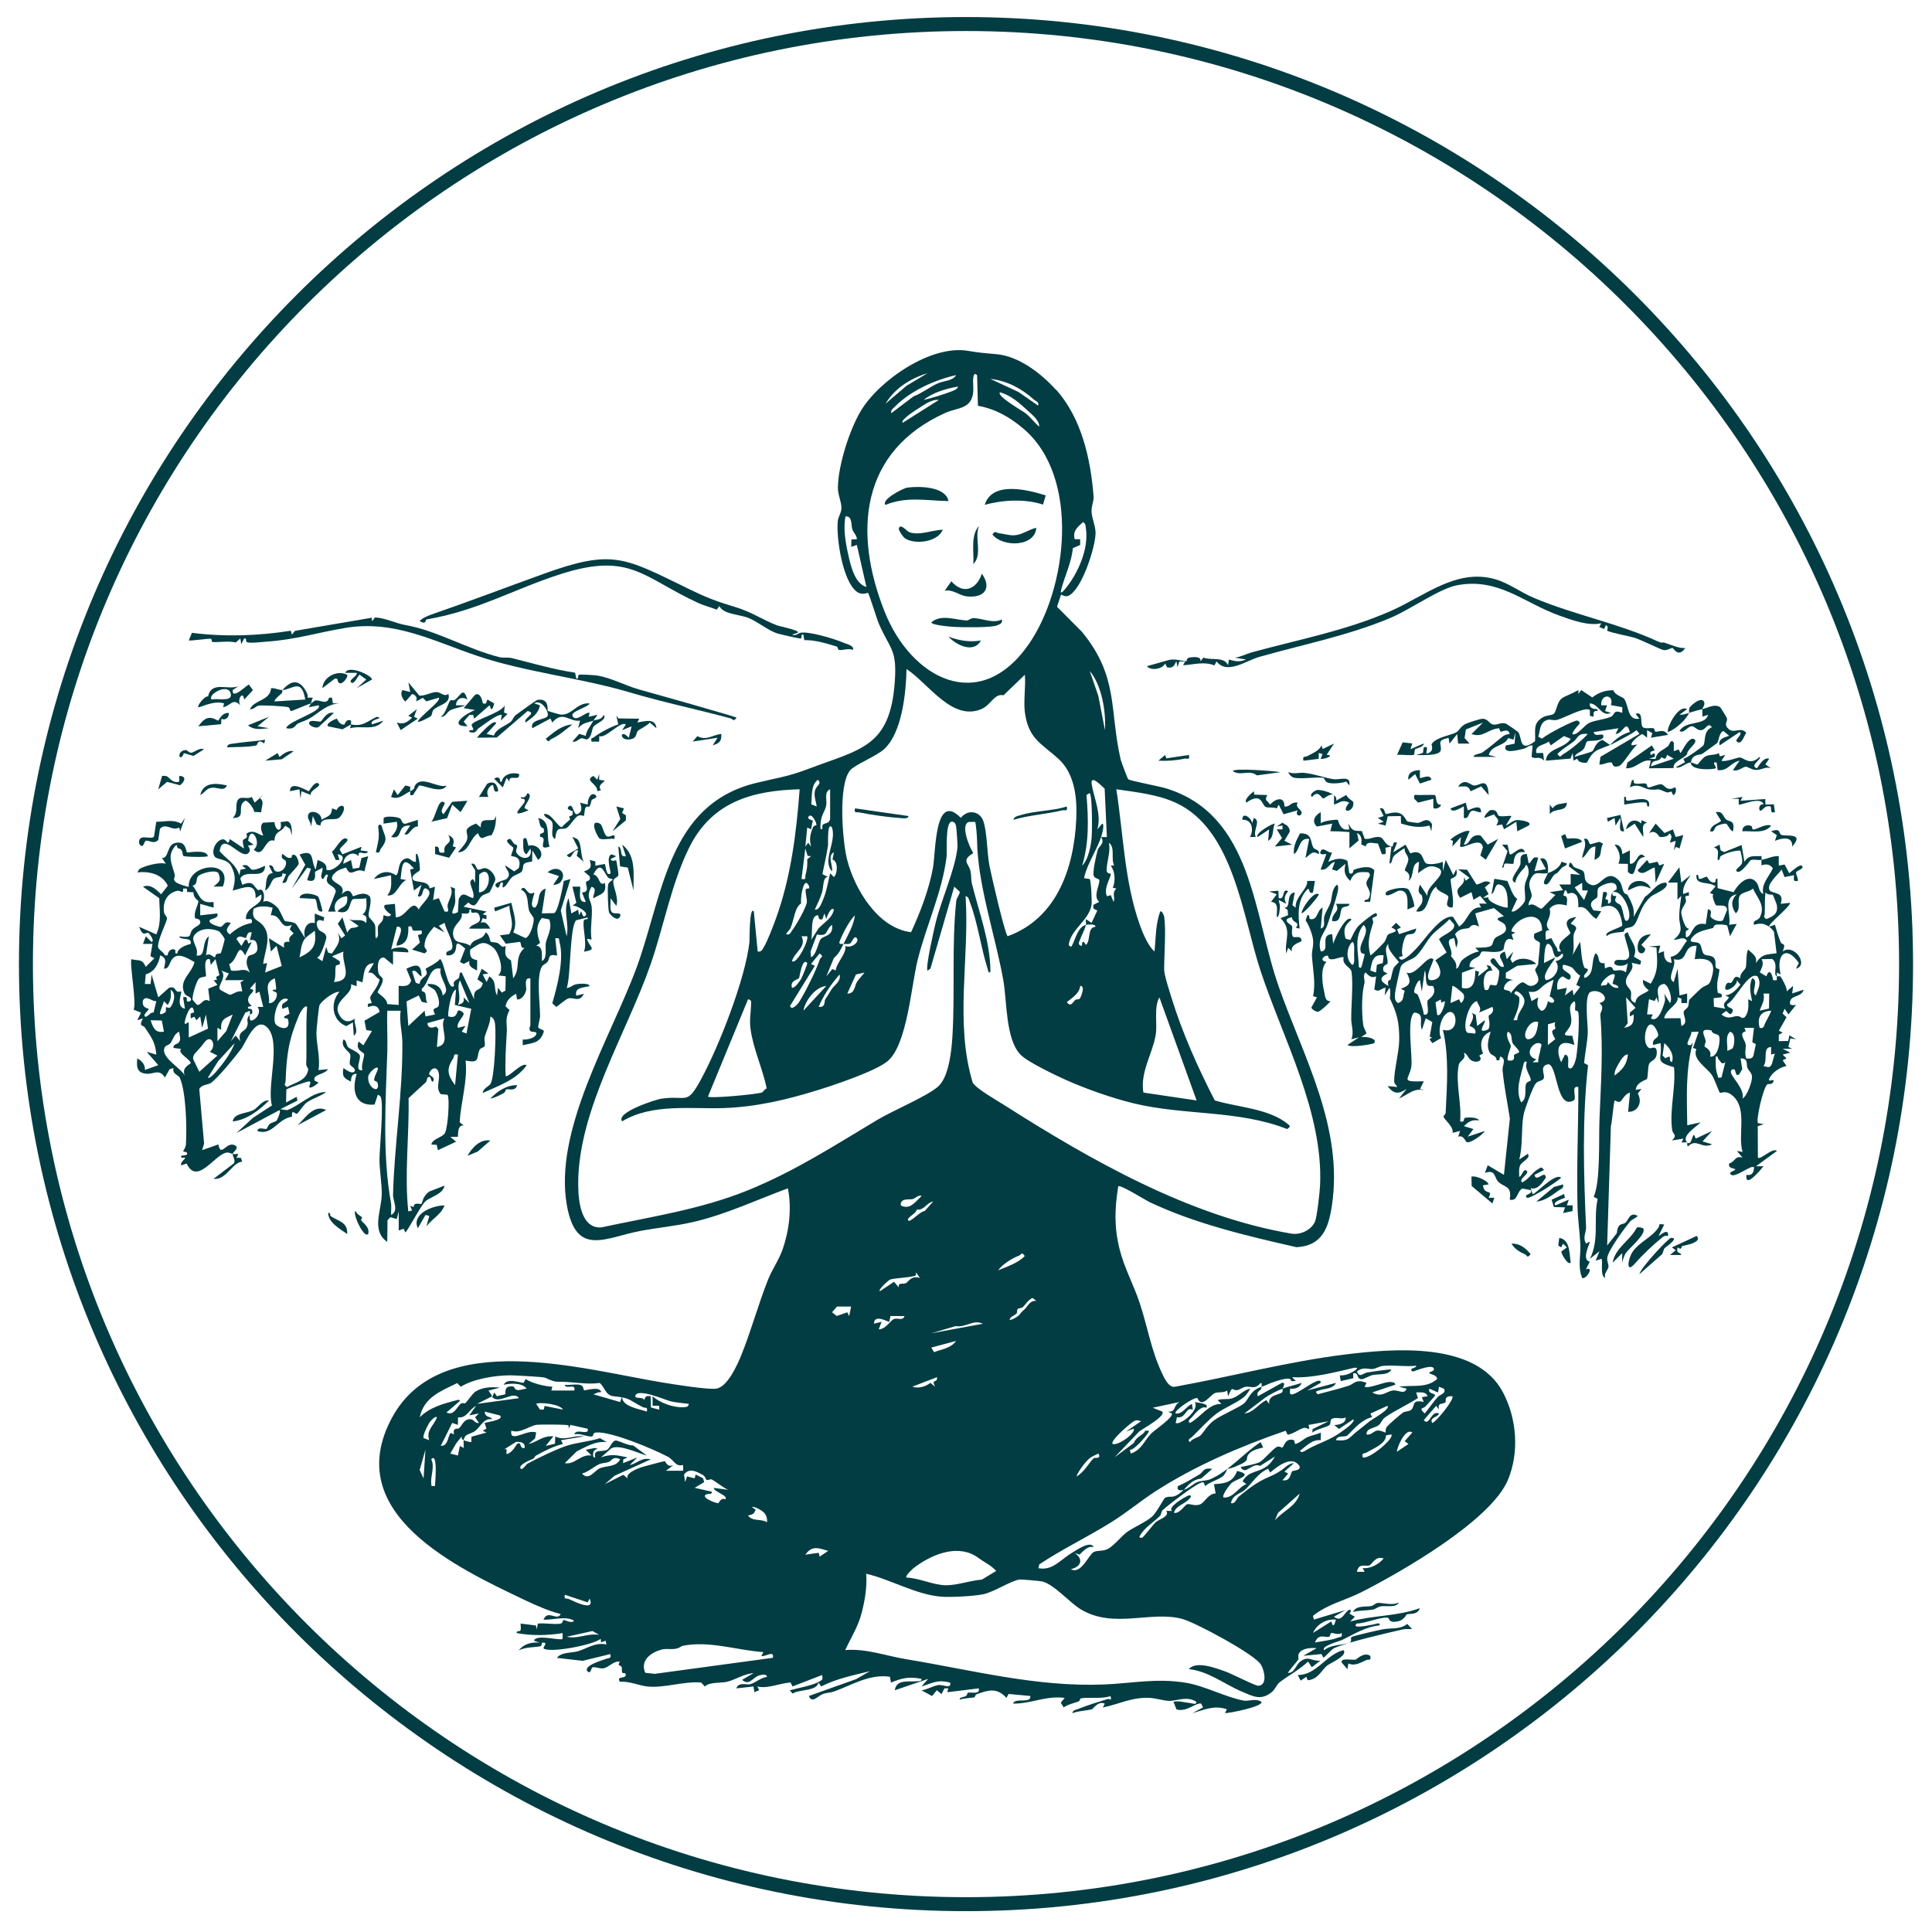 <?xml version="1.0" encoding="UTF-8"?>
<svg id="Layer_1" xmlns="http://www.w3.org/2000/svg" version="1.1" viewBox="0 0 510 510">
  <!-- Generator: Adobe Illustrator 29.6.1, SVG Export Plug-In . SVG Version: 2.1.1 Build 9)  -->
  <defs>
    <style>
      .st0 {
        fill: #023d43;
      }
    </style>
  </defs>
  <path class="st0" d="M255,8.19C119.16,8.19,8.69,118.66,8.69,254.5s110.47,246.31,246.31,246.31,246.31-110.47,246.31-246.31S390.84,8.19,255,8.19ZM255,504.5c-137.81,0-250-112.19-250-250S117.19,4.5,255,4.5s250,112.19,250,250-112.19,250-250,250Z"/>
  <g>
    <path class="st0" d="M278.78,102.86c6.72,7.51,9.12,18.23,9.9,28.18.1,1.22-.58,2.51-.54,3.97.05,1.74,1.03,3.73,1.06,5.58.06,3.62-3.64,15.13-7.12,16.65-.79.35-1.3.02-1.99-.29l-1.06,3.22,6.58,6.62c9.75,11.89,7.21,20.53,10.2,33.63.14.59,1.81,5.09,2.02,5.29.39.38,8.36,1.89,9.96,2.39,22.91,7.06,22.99,33.05,29.77,52.36,6.54,18.64,17.17,37.23,14.01,57.92-.89,5.84-2.61,10.51-9.33,10.85-13.14-2.99-26.85-6.23-38.84-11.93-.98-.47-7.73-4.7-8.21-4.14-.95,5.87-1.1,10.73.34,16.54,1.23,4.97,3.74,9.49,5.34,14.31,2.01,6.06,3.05,12.55,5.82,18.37.64,1.35,1.68,3.79,3.34,3.71,14.88-2.67,29.97-6.67,44.94-8.52,12.74-1.58,34.65-3.56,41.78,9.98,3.66,6.96,4.34,15.76,1.33,23.05-4.45,10.79-28.3,24.42-38.79,29.74-4.29,2.17-8.81,3.08-12.7,6.2l.24.99,8.32-2.51-3.02,1.76c1.79,1.41,2.45-.43,3.48-1.43.92-.89,1.32-.22.61.6l1.43.83-1.24,1.27c6.06-1.69,12.49-1.36,18.38-3.53-.48,1.86-2.94,1.4-3.39,1.62-.3.15-.69,1.53-2.44,1.87-2.53.49-2.11-.81-2.56-.94-1.49-.44-6.35,1.6-8.24,1.48-1.78,1.69,4.09.29,4.53.24.53-.07,1.63-.7,1.51.26-3.87.42-6.7,2.31-9.97,3.89-.53.26-5.73,1.63-4.64,2.66,1.72-1.54,5.12-1.28,6.73-2,.6-.27.15-1.18.39-1.43.3-.31,7.18-1.85,8.29-2.07,2.13-.42,4.42.16,6.5-1.42l1.25,1.36c-.88,0-1.78-.08-2.65.13-4.73,1.11-13.62,3.11-17.81,4.84-.83.34-2.08,2.04-2.97,2.59l-.46-.97-4.83.46,3.53-2.01c-1.5-.12-3.62-.06-4.59,1.24-.5.67-.06,1.43-.27,1.78-.32.53-2.86,3.37-2.7,3.52,1.74.02,2.05-2.12,3.26-3.03,2.25-1.68,2.97.05,5.3-.24l-2.27,1.76-1-1.5c-2.23,2.16-5.25,3.7-7.57,5.53-.72.57-1.07,1.78-2,2.53-2.89,2.32-4.88,1.15-7.93-.14-4.65-1.97-8.8-5.4-13.99-5.92,2.01-2.3,7.15-.25,9.7.63,1.59.55,7.88,3.82,8.69,3.76,2.45-.18,1.59-4.02.67-5.57-1.63-2.74-17.21-11.08-20.7-12.05-8.29-2.29-18.03,2.66-26.74-2.48-3.07-1.81-6.97-6.51-10.22-7.42-.48-.14-5.54-.58-5.97-.53-2.24.22-6.77,3.3-9.71,3.9-2.46.5-8.48.83-10.99.64-6.68-.5-13.4-4.57-19.88-6.06.25,3.47-.31,6.86-1.16,10.21-.94,3.7-2.78,6.54-4.38,9.94,5.46-.47,10.69,1.51,16,2.39,17.41,2.87,34.5,7.41,52.3,6.69,7.47-.3,13.83-1.73,21.59-.46,5.05.82,10.59,3.86,15.35,4.72,1.21.22,3.07-.65,4.59.28.9,1.2-8.49,3.1-9.58,3.01l.51-1c-3.42-1.16-5.86.13-9.07,1l2.78-1.5-.52-1.01c-1.35-.28-3.88,2.32-6.49,1.55l-.81-2.04c1.55-.29,3,.22,4.43.36.56.05,1.72.59,1.61-.35-2.52-1.63-5.29-.14-7.3-.23-1.66-.08-3.42-.79-5.54-.81-4.61-.04-7.56,1.69-11.84,2.55l.51-1c-1.68-.86-3.16,1.44-3.39,1.49-1.56.36-3.52.4-5.18,1.02.14-.86.99-.89,1.62-1.14,2.49-1,5.13-1.8,7.7-2.6.54-.17,1.21.75.75-.79-2.04.86-6.17.22-7.8.62-.28.07-.23.68-.66.83-1.34.45-2.69.74-3.89,1.54l-.76-1.23,1.02-1.26c-4.77-.68-8.9,1.56-13.6,1.5.43-1.69,4.83.14,4.53-2.01l-5.73-.54-.56,1.04c-2.58-2.83-4.84-2.05-7.9-.94-.34.12-.44.75-.53.78-.41.16-3.13.23-3.92.66-.07-.8,1.05-.6,1.67-1.01.3-.2.36-.79.46-.83.7-.31,3.34.63,2.91-1.17l-8.31,1.01.25-1.01h-1s-.77,1.5-.77,1.5l-1.25-1-1.25,1.52-2.79-1.51c1.54-.19,2.91-1.13,4.43-1.38,1.18-.2,3.53,1.14,3.13-.64-3.36-.91-4.55.11-7.56,1l1.77-2-8.82,3.01c.43-2.93,3.54-2.19,5.45-2.37.57-.05,1.74.13,1.6-.65-3.2-.61-5.1-.26-8.06,1l-.28-1.55c-5.4-.77-9.92,2.15-14.75,3.9-.88.32-1.92.29-2.89.64-1.41.5-2.9,2.67-3.75.54l12.44-4.44,3.68-2.11c-4.33,1.08-8.85,1.96-12.85,4.03l-.74-1c-.54,2.33-4.85,1.67-6.83,2.88l-.74-.86c2.11-.58,6.19-1.29,7.94-2.39.91-.57.69-.5.62-1.65l-7.83,3.02-.53-1.04c-2.96.19-6.06,1.73-8.77,1.05l.5.99-1.27.51-.24-1.5-4.53.5c.58-1.78,2.76-.84,3.64-1.09,1.52-.44,2.78-1.73,4.42-1.93.11-.93-1.71-.52-2.14-.37-1.59.56-2.52,2.8-4.4,1.14l3.02-1.76c-2.36.11-4.75,1.7-6.82,2.23-1.88.48-4.72,0-6.03,1.29l-.96-1.05c-4.55-.4-9.76,1.51-14.16,1.05-2.29-.24-4.71-1.44-7.31-1.25-1.09-1.74,1.86-.58,1.53-2.02-.1-.45-.7-.11-.87-.38-.29-.46-.02-1.13-.19-1.48-.31-.65-1.31-.19-.46-1.41-1.75-.31-2.86,1.54-4.46,1.75-.88.11-1.88-.43-2.78-.27-.29.05-.5,2-1.33,1.03-1.29-1.5,4.56-3.11,5.03-3.3.8-.33,1.24.06,1.01-1.23l-7.31,1.78-6.8-.78c1.17-1.57,3.89-1.27,5.55-1.75,2.35-.67,4.6-2.46,7.54-1.78l-.24-1-1.19.43-.09-.93c-2.02,1.65-13.62,3.85-15.11,2.51.05-.64,1.25-1.55-.24-1.51-.52.01.21.9-.98,1.05-1.89.23-3.41.16-5.32.97,1.5-1.74,3.3-2.17,5.54-2.02l-1.51-.5c.56-1.86,6.98.11,7.56-.5v-1.51c-3.98.65-8.11.72-12.09,0-.21-.83.84-.19,1.02-.86.13-.49-.05-1.13-.01-1.66l4.04.51.24,1,.26-1.5c1.84-.21,4.06.26,5.83.04.96-.12.68-1.01.94-.99.64.03,2.08,1.02,2.8.19-2.14-1.33-5.58-.19-8.06-.26,1.1-2.84,3.59.5,4.53-1.5-2.97-.74-6.44-2.25-9.26-3.59-18.03-8.57-48.94-22.94-35.27-48.25,12.95-23.97,50.73-12.63,71.61-9.25,2.83.46,11.64,1.89,13.95,1.59,3-.39,5.62-6.33,6.68-8.94,2.57-6.36,4.42-13.26,6.98-19.73,1.1-2.79,2.93-5.32,3.92-8.18,1.73-5.01,2.4-10.8,1.36-16.03-8.11,2.99-16.13,6.79-24.68,8.82-4.69,1.11-9.49,1.53-14.21,2.42-9.27,1.73-16.94,6.98-19.42-6.58-3.67-20.02,11.6-44.51,18.39-62.98,6.97-18.99,8.18-42.96,31.45-48.67,5.8-1.42,8.28-1.61,13.89-3.74,13.85-5.25,21.59-5.74,22.8-23.05.59-8.41-1.1-8.33-4.11-15.02-.66-1.47-2.62-8.1-2.97-8.38-.12-.1-1.51.75-2.95-.31-3.73-2.75-5.44-14.16-5.03-18.57.11-1.2.97-2.26.98-3.56,0-1.6-.98-3.53-.94-5.47.11-5.85,3.04-15.08,6.06-20.15,4.76-7.98,18.48-17.51,28.26-15.84,3.3.56,4.31.59,7.67.9,5.82.53,11.82,5.19,15.56,9.38ZM244.83,98.52c-4.51,1.38-8.62,3.96-11.08,8.05l5.57-4.75,5.51-3.3ZM252.39,99.02c-5.69,1.29-11.99,4.12-16.13,8.3-.53.54-1.18.87-1,1.77l5.87-4.45c2.19-.82,4.18-2.39,6.22-3.35,1.81-.85,4.16-.68,5.03-2.27ZM257.92,99.02c-.73-.7-.92.04-1,.74-.17,1.42.19,2.93-.11,4.43-.78,3.84-4.22,3.43-7.28,4.81-22.42,10.12-24.37,31.43-16.01,52.47,6.99,17.6,24.93,27.26,37.93,8.75,10.4-14.81,13.76-44.32-1.3-57.07-3.59-3.04-7.33-5.18-12-6.04l-.22-8.09ZM274.05,107.08c.25-1.08-.6-1.12-1.15-1.62-3.16-2.87-7.14-4.99-11.44-5.43l7.39,3.44,5.2,3.61ZM252.89,102.05c-3,.49-6.66,1.55-9.07,3.52,2.24-.52,5.01-1.36,7.14-2.17.54-.2,1.91-.66,1.92-1.34ZM271.26,108.37c-2.14-1.96-4.37-4.01-7.29-4.81-1,.97,5.96,4.9,6.78,5.55,1.27,1.01,2.31,2.44,3.54,3.51.23-1.54-2-3.3-3.04-4.25ZM247.85,105.57c-2.01-.19-3.83,1.26-5.5,2.3-.53.33-4.77,3.01-4.07,3.74l9.57-6.04ZM226.19,142.35c.02-1.04-.84-1.59-1.18-2.6-.43-1.29.07-3.56-1.84-3.44-.55,3.23-.05,6.48.65,9.67.64,2.91,1.69,8.08,4.89,8.96l-2.52-11.09-1.5.51.06-1.97,1.45-.05ZM281.38,155.23c3.25-4.04,6.05-10.41,5.28-15.66-.11-.74.02-1.26-.76-1.75-1.45,1.31-2.77,2.3-2.22,4.5l1.46.03v1.5s-1.93.85-1.93.85c-.35,3.8-2.18,7.43-3.1,11.02-.44,1.71,1.06-.24,1.27-.5ZM270.53,187.95c-.38-3.03.28-6.72,0-9.83l-5.63,5.42c-2.38-.58-3.32,2.53-5.75,3.6-7.78,3.42-14.1-6.78-19.85-10.53-.13,6.2-1.16,16.86-5.94,21.16-2.1,1.89-7.64,4.06-8.92,5.55-3.23,3.77-2.08,18.54-.85,23.49,1.98,7.91,8.19,18.25,16.92,19.26,2.46-5.36,4.66-11.07,5.75-16.9.8-4.32.42-20.42,7.38-13.27,1.75-2.28,4.89-1.86,5.88.7,1.06,2.73,1.01,8.54,1.67,11.92.45,2.31,4.05,18.03,4.81,18.62,13.05-4.74,17.54-18.13,18.11-30.99.25-5.61-.42-11.95-4.75-15.88-4.46-4.04-7.93-5.24-8.83-12.33ZM291.68,192.73c.3-4.92-.84-11.84-4.02-15.62l2.26,6.55,1.76,9.07ZM215.6,212.89c-.2-1.32-.68-2.37-.54-3.79.17-1.8,2.16-2.12.8-3.25-1.83,1.43-1.49,4.38-1.71,6.47l1.45.57ZM286.65,244.13c.1-.42-.07-1.03,0-1.51l1.5,1,1.52-3.28c-.85-.44-1.24-.25-1.01-1.5l1.51-.77c-1.75-1.46.15-4.32.02-5.74-.04-.44-1.19-.37-1.46-1.11-.38-1.06.66-5.52,1.05-6.88.3-1.06,2-1.59.89-3.38h1.52s-.59-12.77-.59-12.77c-.79-.68-3.86-4-3.41-1.13.59,3.74,2.65,7.82,1.48,11.88l1.26-1.51c.44.03.31.91.27,1.27-.55,4.23-4.06,8.57-5.05,13.1l1.5.24c.36.28.62,5.97.5,6.77-.65,4.2-5.49,6.42-6.04,10.61.7.94.81.27,1.13-.38.7-1.43,1.43-4.42,3.41-4.9-.39,1.59-1.06,2.48-1.5,3.8-.21.62-.84,1.38.25,1.74.52.17-.14-1.26.75-1l.51.76c1.38-1.24.25-4.58,2.51-4.8.15-.83-2.2-.57-2.51-.5ZM211.07,208.35c-12.7.34-23.24,3.43-29.16,15.43-4.71,9.56-6.67,20.68-10.13,30.68-6.27,18.13-19.15,38.46-19.15,57.97,0,4.13.55,11.89,6.06,11.58,13.06-2.81,26.17-4.72,38.62-9.76,12.59-5.09,23.05-11.94,34.35-18.67,4.18-2.49,12.59-5.97,15.82-8.62,2.99-2.44,3.7-9.57,3.93-13.34.72-11.76-.22-23.97,1.01-35.77.09-.89,1.03-1.84.91-2.47l-1.43-1.33-6.3,21.67-.76.5c-.58-.8,1.72-10.91,2.16-12.7,1.51-6.11,5.15-13.96,5.75-19.87.06-.56-.24-4.81-.36-5.48-.12-.71-.42-1.33-1.25-1.26-1.66.39-1.1,7.93-1.27,9.32-1.17,9.28-5.37,18.11-7.62,27.14-1.74,6.97-2.78,22.5-7.98,26.78-3.18,2.62-13.84,6.19-18.16,7.54-8.18,2.56-16.34,4.49-24.9,4.81s-19.04-1.31-26.98,3.51c-1.82-2.31,8.83-5.77,10.38-5.99,6.84-.97,6.63,1.94,10.47-5.15,4.76-8.79,11.62-26.34,12.75-36.12.06-.55-.05-9.7,1.16-8.16l1.02,10.58c1.01.2,1.18-.48,1.61-1.15.9-1.39,2.52-5.65,3.16-7.42,4-10.99,5.43-22.64,6.31-34.25ZM219.13,216.16v-7.81c-1.69.69-.76,2.88-1.03,4.26-.34,1.76-1.37,2.35-1.51,5.05-.02.41-.15,1.85.52,1.01-.4-1.94,1.71-.68,2.02-2.51ZM307.31,241.86c.53,3.84,0,9.96,0,14.11,0,1.4,1.38,5.58,1.87,7.2,2.83,9.27,7.05,18.73,11.49,27.31,5.98,1.84,14.38,2.1,19.38,6.32.81.68.32.66-.25,1.25-13.05-5.12-27.05-3.52-40.56-6.8-5.7-1.38-12.61-3.82-17.97-6.22-2.7-1.21-10.04-4.72-11.88-6.62-3.98-4.13-3.54-14.08-4.56-19.77-2.15-11.95-6.77-25.09-6.92-36.96,0-.65-.28-4.56-.52-4.73l-1.67.03c-2.31.82.3,6.89,1.22,8.22-3.31,1.97-1.23,2.64-.74,4.78.24,1.07.1,2.2.34,3.19,1.89,7.68,4.87,15.3,4.91,23.3-.51.79-.63-.41-.75-.76-1.81-5.69-2.56-12.02-4.66-17.52-.24-.64-.3-1.48-1.15-1.62,1.09,16.37-2.94,33.39,1.89,49.24.97,1.61,6.33,4.64,8.25,5.86,22.78,14.52,48.94,29.43,75.89,33.98,2.31.39,5.23-.92,6.21-3.18.53-1.22,1.27-7.98,1.34-9.6.85-19.32-9.85-38.8-15.74-56.67-4.74-14.37-7.06-37.18-22.26-44.25-4.84-2.25-10.55-2.83-15.79-3.61,1.87,11.91,2.12,24.38,6.22,35.85.79,2.21,2.12,5.43,3.85,6.98.38-3.55.27-7.21,1.52-10.58.51-.19.97,1.05,1,1.26ZM287.65,209.36l-.85.49c.53,6.21.72,12.66-1.15,18.66,1.61-1.49,2.31-5.16,2.51-7.31.15-1.67.21-11.15-.5-11.83ZM215.5,217.83c.18-.48-1.12-3.13-1.91-2.42-.94.85.97,1.08.96,1.22l-.46,2.31-1-.51-.5,5.04.75-1.01.75,1.01c-.48-2.01-.25-3.27.55-5.15.17-.4.84-.44.86-.49ZM219.63,218.43c-1.34-1.76-.98,4.26-1.05,4.74-.32,2.35-1.04,5.22-1.48,7.59l1.52.76c-1.45-.18-1.18,2.68-1.65,4.15s-1.19,2.99-1.87,4.42c1.13.31,1.81-1.79,2.14-2.53.93-2.12,1.35-4.76,1.9-7.04l.99,1c.94-.77,1.23-4.15-.37-4.62l.37-1.92c-1.82.93-.21,3.48-.5,5.04-2.68-2.9,1.25-7.68,0-11.59ZM294.1,228.44c-.91-1.79.37-4.78-1.4-5.98.59,2.31-.66,5.34-.57,7.33.05.99,1.1.66,1.09.99-.05.97-1.97,3.76-1.02,5.79l1.03-.27.73,1.79c.51-1.36-.58-2.34.75-3.53l-.96-.21c.74-1.76.63-4.3-.54-5.83l.9-.08ZM213.19,225.93l-.6-1.96-1.01,8.06c1.44.24.84-.29,1.08-1.16.37-1.36.52-2.64.43-4.05l1.01-.82-.9-.06ZM213.54,234.52c.34-.51-.47-1.47-.7-1.47-1.05.03-1.54,4.44-1.37,5.45-1.67.94-1.86,4.32-2.79,6.49-.2.46-1.3,1.48-1.13,1.65,1.04.23,1.15-.53,1.63-1.14.96-1.22,3.62-5.91,3.8-7.29.11-.82-.51-2.88-.28-3.43.14-.32.79-.18.85-.27ZM220.14,240.1c-.83-.89-1.97,2.1-2.02,2.51l-.5-1.51-.5,1.51c-1.28.55-.94-1.05-1.25-1.02-2.16.19-1.21,4.94-1.77,6.55l2.02-3.12c1.54-1.62,3.53-2.6,4.02-4.94ZM222.66,249.17c1.15-2.26,2.77-5.16,3.02-7.56-1.51,1.48-3.24,4.84-4.01,6.83-.38.97.43.69.99.73-.8,1.57-1.02,2.35-2.55,3.75l-1.98,4.81,1.59-1.93.87.38c.33-2.28,2.93-4.41,2.56-6.51,1.37.84,3.87-.96,3.02-2.02-.74-.92-1.26,1.23-1.84,1.44-.48.18-1.16.1-1.69.07ZM216.75,247.78c.9-.8,3.32-.78,2.88-3.65-1.93,1.46-.75,3.13-3.98,2.56l-1.69,4.51.14,1.49c1.49-.61,1.91-4.25,2.65-4.91ZM213.08,247.15h-1.51c1.42,2.77-1.69,4.03-2.52,6.54,1.17,1.12,4.51-5.37,4.03-6.54ZM210.88,264.61c1.62-2.52,4.63-8.56,5.53-11.36.22-.68,1.25-.61-.06-1.55l-2.27,2.77,1.01.49-6.54,10.58c.45,1.41,2.13-.63,2.32-.94ZM213.08,254.21c-1.33-1.58-2,3.74-2.14,3.93-.43.57-2.46.69-1.88,2.61.76.18,2.19-1.92,2.46-2.42.25-.45,1.7-3.95,1.56-4.12ZM228.2,256.73l-2.25.51-2.28,5.03c1.99.14,1.95-2.19,2.57-3.11.53-.79,1.4-1.64,1.96-2.43ZM217.8,263.89c.54-.86,1.02-1.56,1.63-2.6.73-1.26,2.6-2.07,2.22-4.07-2.27,2.6-4.21,5.37-5.54,8.56,1.86.28,1.48-1.56,1.69-1.9ZM218.12,260.26c-2.92.29-5.57,3.89-6.04,6.54l6.04-6.54ZM284.99,263.66c.28-.28,1.66-3.49.16-3.41-.19,1.99-2.12,3.12-3.53,4.28,1.07,1.49,1.6-.06,2.23-.56.28-.23.95-.11,1.15-.31ZM315.87,290.48l-9.82-27.2c-1.55,2.79-.44,6.93-1,10.09-.85,4.8-4.14,9.81-3.22,15.04l14.04,2.08ZM202.39,287.34c-1.04-5.22-3.62-10.57-4.29-15.89-.3-2.36.12-4.04.16-6.18.02-.76.25-1.24-.79-1.5l-10.58,25.69c.4.59,12.83-.58,14.2-1.06.43-.15.7-.95,1.31-1.07ZM243.32,315.68c-1.03-.28-1.63.66-2.42.86s-3.33-.36-3.12,1.65c2.44,1.31,3.83-.97,5.54-2.51ZM246.34,317.19c-1.83.29-2.23,2.31-4.4,2.14.14.94-2.95,2.2-2.15,2.89.55.48,3.21-2.55,4.28-2.52l2.27-2.51ZM263.47,335.32c2.35-.95,5.35-1.94,7.04-3.77-.92-1.25-.81-.36-1.57-.07-1.85.71-4.26,2.23-5.48,3.85ZM242.81,337.34l-1-1.5c0,.32.09.84-.33.97-1.49.44-5.58.59-6.52.97-.4.16-3.2,2.65-2.73,3.09l3.78-2.51,1.25,1.5c-.27-1.52,1.13-.73,1.88-1.14s1.39-2.1,3.67-1.37ZM273.55,343.38l-1-.76c-1.2.57-1.74,1.68-2.61,2.47-.28.26-1,.17-1.3.47-.24.23-.08.96-.29,1.17-.57.59-1.65.76-1.86,1.69.7.04,2.15-.85,2.54-1.28.76-.85.1-.32,1.43-1.52.98-.89,1.28-2.3,3.08-2.24ZM224.67,344.9h-3.72s-1.31,1.5-1.31,1.5l1.23.99,2.8-.97.49,1,.51-2.52ZM238.78,347.42l-3.71-.03-.33,1.53c-.16.17-4.01-2.25-4.03.5l2.01-.5-.76,2.01c1.83-.04,3.19-2.4,3.92-2.7,1.12-.47,2.41.57,2.89-.81ZM259.44,349.44c-2.57-1.25-4.34,1.06-7.18.62l-6.42,1.89,13.6-2.51ZM252.39,353.97l-6.55,1.76.73,1.21c2.01-.81,4.43-1,5.81-2.96ZM338.55,366.56c1.38-.54,3.55-.98,5.04-1.51-.49,1.32-1.74,1.65-3.03,1.51.08.46-.47,1.82.74,1.49,1.5-.41,4.44-2.74,6.17-3.41.46-.18,1.29-.4,1.15.39l-3.52,2.02,7.56-2.01c-.73,1.61-2.93,1.46-4.33,1.96-.7.25-1.41.26-.46,1.05,2.68-.74,5.47-1.38,8.09-2.24,1.56-.51,1.9-1.9,4.77-.77l-.51,1c.96.64,5.03-1.22,6.57-1.23.43,0,1.65.03,1.49.73l-6.04,2.02c2.44,1.45,3.75-.25,5.33-.5s3.14,1.22,3.74-.5l-2.01-.5c3.63-.54,7.17.5,10.07-2.03-.07-1.08-1.67-1.22-2.01-1.51-.58-.49,1.78-.34,1-1.5-1.21-.81-5.32,1.19-5.54,1-1.11-.96,1.29-.85,1-1.5-3.05.31-5.56-.23-8.77.04-.93.08-1.72.67-2.63.81-1.17.18-2.55-.72-4.22.67.68,1.84,1.63.41,2.74.24.95-.15,6.07-.93,6.33-.74-.76,1.52-3.21,1.11-4.83,1.42-1.02.19-2.32,1.11-3.01,1.11-1.44,0-.67-1.96-2.24-1.52l.05,1.26-3.32.76-.26-1.52c1.37.12,2.58-.4,3.71-1.09.48-.29,1.56-1.06.11-.9-5.32,1.22-11.05,2.77-16.41,2.49l1,1-1.25.03c.11-1.54-4.06.05-5.41.52-.57.2-1.04.54-2.4.97.02-.34.19-1.03-.25-1-1.42,1.83-2.65.78-3.98,1.01-.86.15-1.45.75-2.14.86-1.56.26-1.13-1.53-2.45,1.65l-.25-1.52c-.98.66-2.22.31-3.16.63-1.28.43-3.52,4.27-4.69,1.36-1.02-.31-6.47,3.49-5.75,4.06,1.92.21,2.74-1.87,4.29-2.51l.24,1.51c-1.9-.89-1.75,2.42-4.19,2l-.34,1.52c.77.18,1.18-.17,1.79-.47,1.42-.68,4.36-3.46,3.25-5.07.44.21,3.97.28,3.02,1.51-1.22-.67-2.97,1.55-3.78,2.51-.34.4-1.32,1.01-.5,1.51,2.86-1.53,4.93-5.16,8.31-5.04l-1-1c1.28-.48,2.48-.06,3.78-.46,1.85-.57,2.96-2.18,4.78-2.56.11.09-1.07,1.73-1.39,2.02-1.77,1.59-5.54,3.09-7.43,4.52-2.1,1.59-4.49,4.26-6.45,6.15-.36.35-1.49.77-.6,1.42.62-.98,2.12-1.16,2.79-1.78.79-.73,1.79-2.69,3.56-3.97,2.04-1.48,6.54-3.32,7.89-4.45,1.28-1.07,1.59-3.45,4.66-4.41-.07,1.43-1.42.78-1.01,2.52l6.31-3.52c1.21-.36.4,1.14.24,1.5-1.63.64-3.03,1.36-4.49,2.31l-5.58,4.24c2.46-.23,3.67-2.54,5.8-3.52l.75,1c-.34-2.54,2.8-2.32,3.44-3.13.24-.3.02-.73.09-.9ZM143.92,363.67c-.42-.2-8.04-.62-9.18-.62-3.98.01-9.72.9-13.11,3.02l-.93-.97c-4.35,2.14-8.76,3.7-9.89,9.02,2.74-2.69,6.17-3.55,9.83-4.53.27-.07.82-.14.74.24l-3.52,3.03c1.93,1.01,2.81-1.56,3.76-2.31.45-.35,1.03,0,1.17-.11.52-.42,1.95-2.59,2.67-3.06,1.88-1.23,4.35-1.32,6.51-1.07l-3.02.76.99,1.5-4.02,2.02,11.08-1.51c-1.46-2.14-5.11,1.69-7.05-.24l.5-1.26.78,1.03c.53-.34,1.84-.35,2.16-.6.14-.11-.57-2.53,2.28-1.96.53,1.57,1.96.65,3.34.51-1.17-1.6-4.35-1.43-6.04-1.01.87-1.81,3.73-.68,5.24-.5l.54-1.01c1.71,1.11,5.07,1.95,7.05,2.01l-.25,1.01h6.05c.53-2.05-2.28-.16-2.51-1.5,1.24.17,3.13-.33,4.22.06.74.26.69,1.23.88,1.38.14.11,2.13-.56,3.61-.33.48.07,1.59,1.05.17.85l-1.32.55,7.05,2.03.5-1.51c-.12,2.71,4.43,3.3,6.55,4.03.28-1.41-.38-.81-1.08-1.17-3.9-2-3.1-2.39-7.71-2.88-2.14-.23-2.28-2.34-3.65-3.51-2.71.42-5.81-.08-8.69-.25s-2.66.31-5.72-1.13ZM247.35,363.54l-6.54,2.51c1.62.54,3.45.04,4.79-1.01l1.25,1.01c-1.16-2.26.66-.73.5-2.51ZM379.53,368.76c.54-.59,2.42-1,1.59-2.19l-1.26-.5-.26,1.52-2.26-1.01c-.56,1.35,1.49,1.2,1.5,1.76,0,.19-2.02,2.29-2.52,2.9s-2.02.28-.24,1.88c1.16-1.35,2.27-3.06,3.45-4.35ZM181.85,370.6c-1.67-.25-3.4-.31-5.04-.76-1.46-.4-8.23-3.35-9.06-1.51-.51,1.12,2.13.24,2.27,1.26.46-1.02.44-1.19,1.75-1.01l.06,2.96,2.2.57-.05-1.02h-1.71s0-2.51,0-2.51c1.95,1.74,5.5,3.05,8.11,2.88.7-.05,1.28.05,1.46-.86ZM376.84,368.58c-.41-1.3-1.94-1.01-3.02-1l.49,1.46c-2.67,1.76-6.2,3.33-8.74,5.15-.79.57-.99,1.48-1.56,1.96-1.16.96-3.32.75-3.29,2.5,1.16.3,1.89-.89,2.81-1.02s2.15.61,2.22.52c.05-.06-.07-.93.31-1.46.45-.63,3.66-3.37,4.26-3.78.66-.45,1.64-.22,2.25-.8,1.05-1-.07-2.75,3.26-2.03l-.5-1.26,1.5-.25ZM383.39,368.58c-2.3-.21-1.66,1.42-1.76,1.53-.68.73-2.26-.08-1.77,1.99l-.75-1-3.27,3.78c1.54,1.79,1.87-2.7,4.02-1.76-.11.95-2.75,1.08-1.76,2.51,1.15-.38,5.95-6.42,5.29-7.05ZM148.59,372.1c-.59-1.44-6.33-2.08-7.05-1.5l1.01,1.49h.99s.22-.96.22-.96l4.83.96ZM311.34,370.1l-7.05,1.51,2.52,1.01c1.01,1.18-5.03,4.45-6.07,5.25l-6.53,6.83,5.06-3.75c.75-1.87,2.71-2.16,3.01-3.28h1c.36.3-3.81,5.25-5.03,5.04l.24.99c2.88-.9,3.64-3.57,5.47-5.36.83-.81,6.02-4.38,5.36-5.21l-1-.5c2.2.2,1.27-1.51,3.02-2.52ZM123.9,373.61l1.77-2.51c-2.07,1.12-2.36,3.26-4.76,3.05l-.04,1.98-1.5-.51-3.02,6.05c1.99.07,1.73-2.26,2.61-3.43l.91.41c-.47-2,.94-1.29,1.34-1.66.82-.77,1.22-2.42,2.96-2.36.93.03,1.24,1.22,2.26.99l-1.01-1.5,1-1.01-2.52.5ZM366.26,371.1l-4.51,2.05.45.93c-1.3.29-2.42,1.05-3.46,1.85-.67.51-3,3-3.2,3.09-.93.4-2.47-.24-2.89,1.15,3.59.36,3.41-.71,5.8-2.51,1.16-.87,2.07-1.68,3.15-2.53.61-.48,5.56-3.17,4.65-4.02ZM122.39,380.17c.31.17,1.94.59,2.01.51l.06-1.42,3.97-1.1-1-.5.98-.54-.48-1.47c.15-.22,5.33-.75,4.04-2.01l-4.03-1.01c.18,1.77,1.45,1.07,2.01,2-2.3-.32-2.98,1.87-4.42,3.01s-2.78.63-3.14,2.54c-.5-.27-.57-.44-.51-1l-1.49,1.88-1.52,2.65,2.01.51.52-2.52,1,.51c.09-.64-.11-1.42,0-2.02ZM115.34,374.13c-.43-.5-1.85,1.18-1.99,1.39-.41.64-1.93,3.62-1.51,4.11l1.48.54c-.95-2.62,1.3-3.9,2.02-6.04ZM312.35,393.27c1.48-.24,2.41-1.51,3.75-2.04,1.09-.43,2.36-.33,3.31-.72,4.94-2.07,8.87-6.94,13.36-9.82l.68,1.43c-1.12.24-2.58.58-3.45,1.36-2.01,1.8,1.08,1.67-4.17,3.78-1.02.41-1.72.43-1.82.5s-.48,1.34-1.31,2c-1.14.9-3.37,1.44-4.55,2.52-.49-.86-.11-1.26-1.29-.81-1.7.65-8.48,5.78-10.02,7.24-.28.27-.28,1.1-.66,1.48-1.72,1.72-4.13,3.03-5.39,5.44-.08.37.55.35.75.25.43-.23,2.8-3.37,3.51-4.03.87-.81,3.89-1.58,2.79-3.01h1.53c-1.2-1.06,3.38-3.65,4.28-4.03.23-.1.82-.13.75.24-1.2,2.02-3.9,2.15-4.53,4.28,1.51.38,2.76-1.97,3.5-2.24s2.04.66,3.55-.03c1.06-.48,2.13-2.85,3.98-2.82l-.45-2.46c2.83-.15,5.04-.45,6.11-3.49,4.69,1.08-.1,2.06-1.4,3.15-.54.46-2.73,3.31-2.18,3.86,2.64.21,3.83-2.69,6.04-3.53l-1-.75c1.58-2.87,4.02-2.14,6.52-4.06.96-.73,1.41-1.51,2.04-2.49l-3.97,2.5c-2.06-1.06-3.88,2.7-5.1.28,1.29-.24,3.96-.76,5.02-1.29s3.43-3.5,4.58-4.02c.57-.26,1.26.27,1.41.18.43-.25.82-2.75,3.1-1.92l.24,1c1.22-.26,2.47-1.49,3.22-1.81,1.17-.5,2.42-.72,3.59-1.21l-.02,1.99c-2.36-.2-3.76,1.54-5.51,2.8.4.72,1.3.04,1.77-.24,2.97-1.76,6.22-2.52,9.27-4.83.57-.43,3.74-2.52,3.06-3.24l-3.78,2.54-1.25-1.02c1.23-.06,3.14-.43,3.02-2.02-1.12.65-2.7-.29-3.72.46-.5.37-.1,1.21-.61,1.59-.77.58-3.51,1.08-4.49,1.97l.09-.93,4.21-2.08-5.29.98c.55,1.93-.29.51-1.31.8-1.29.37-2.73,1.58-4.21,1.78l-.52-1.05c-11.75,4.03-23.94,9.25-34.39,16.01-4.01,2.6-7.46,5.52-11.56,8.09-6.22,3.89-12.94,7.1-19.07,11.16l-.24,1.02c3.75.75,5.85-2.29,8.81-4.03,1.29-.76,4.96-3.38,5.8-1.51-1.58-.45-2.74,1.01-3.75,1.96l-1.28-.44c2.25,1.52,1.88,3.61-1.01,4.28,2.71,1.53,4.72-3.9,6.05-4.54,1.02-.49,2.33-.11,3.72-.81,1.56-.79,3.65-3.46,5.1-4.49,1.72-1.22,4.9-2.58,6.55-4.02,1.16-1.01,3.12-4.78,3.38-4.93,1.61-.9,1.97.7,4.94-2.12-.99.16-1.82.25-1.51-1,1.99-.84,3.87-2.02,5.73-3.11,1.02-.6.87-1.89,3.33-1.43l-2.88,2.51c-2.56.41-3.14,1.56-4.68,3.03ZM301.26,375.14c-.81-.06-.94-.4-1.77-.07-.75.3-6.63,5.3-5.78,6.1,1.58.51,6.27-3.03,5.53-4.03l-2.01.76,4.03-2.77ZM150.02,376.26c-.31-.27-7.56-.24-8.24-.16-2.03.23-4.47,2.45-6.79,1.55-.57,3.54,4.21-.54,6.55.51l-.3,1.56-1.71,1.46c2.38-.56,3.82-2.29,6.55-2.01l-2.02,2.51,2.44-.57.08-1.94c2.44,1.31,4.95-.41,7.55,0l-6.05,1.01.51,1c-2.26.5-5.08,1.92-7.14,3.09-.32.18-.4.64-.6.76s-4.36,1.61-3.35,2.71c.36.39,1.51-1.24,1.68-1.33,2.44-1.35,8-4.02,10.56-4.81,2.81-.87,5.84-1.06,8.66-1.96l1.77,1.05c-2.97-.36-5.37,1.19-7.91,2.42l-3.17,3.12c2.63.5,4.09-2.4,7.05-2.02l-1.51-1.5,2.32-.47c1.73.17-.25.23-.34,1.18-.05.53-.24,1.44.53,1.29-.55-2.36,1.72-1.28,3.14-2.02.74-.38,1.17-2.24,2.23-2.43.55-.1,3.47,1.45,4.6,1.28l3.63,2.67c-2.32-.58-7.31-3.09-9.42-1.86l-2.67,2.36c2.84-1,4.25-.55,7.05.01l-1.14.49-.1,1.03,3.77-1.51-2.01,2.01c2.05-.43,3.14-2.14,5.54-1.5l-9.53,4.32-2.56,2.22,4.85-2.47,1.19.96c-.66-1.32,2.29-2.48,3.41-2.89.49-.18,6.07-1.68,6.4-1.68.14,0,.54,1.81,2.28,1.04l-2.01,1.5h4.54s0-1.51,0-1.51c-2.15.5-2.25-1.25-4.09-2.22-3.79-2-14.85-6.67-18.86-6.38-1.01.07-.67.98-1.07,1.05-1.18.21-3.24-.97-4.7-.53.41-1.8,4.05.5,3.52-1.5l-4.53-1.01-.5,1c0-.26.07-.75-.09-.89ZM372.81,378.16c-1.95-1.48-4.31,4.68-4.02,5.04l3.01-2.02-1-.75,2.01-2.27ZM367.26,378.66l-1.39.24c.06,2.19-3.42,3.51-5.17,4.55-.64.38-1.28-.1-.99,1.25,1.63.7,8.57-5.15,7.55-6.04ZM138.51,382.18c.14-1.47-1.18-1.61-2.28-1.56l-3.26,2.06c1.63-.79-.06,1.7,1.25,1.01,1.41-.75,2.01-2.29,2.29-2.51,1.17-.92.61,1.57,2,1ZM111.81,390.25l.5-7.55-1.53,5.32,1.02,2.24ZM288.78,384.86c.07-.07,2.12.32,1.15-1.16-.94.52-1.71.7-2.56,1.48-1.04.95-2.71,3.19-3.24,4.57,1.98-.98,3.26-3.55,4.64-4.88ZM163.71,385.21c-1.98-.92-2.16.4-3.04.72-.82.29-1.68.23-2.47.57-1.23.53-2.98,2.1-4.57,2.48,1.78,2.05,3.28-.77,4.67-1.37,1.82-.8,4.37-.26,5.41-2.4ZM114.83,392.26c-.06.07.91-9.17-1-7.05,1,1.89-.19,4.43,0,6.27.09.95-.14.84,1.01.77ZM342.45,386.34c-2.02-1.85-5.57,1.02-7.18,2.39l-.49-1.01c-2.64,1.03-4.2,3.74-6.09,5.51-1.12,1.05-3.32,1.24-3.75,3.56,1.21.28,1.4-1.21,2.15-1.8,2.64-2.08,4.46-3.63,7.78-5.08,1.14-.5,1.97-.85,3.49-1.88.89-.6,1.63-1.63,3.21-1.82l-2.51,2.27,1,.5-1.51,1.76c2.19.38,2.03-1.83,2.6-2.41.11-.12,3.28-.19,1.31-1.99ZM186.51,390.65c-.23-.15-.32-.93-.98-1.29-1.66-.91-3.56-2.01-4.96-.11l.29,2,.5-1.51,2.02.5.24-1,1.96.97.31,1.03-2.52,1.51,4.53,1.02c.13.86-.97.44-1.52.74-1.49.8,2.6,2.33,3.24,2.3.13,0,.66-1.59,1.81-1.03,1.08-.9-3.13-2.05-3.02-3.01l3.78.5c-1.53-.72-2.83-1.91-4.29-2.72-.36-.2-1.08.3-1.39.1ZM343.08,394.28l-5.72,5.09-.82,1.96c2.12-2.51,5.6-3.61,6.55-7.05ZM201.84,399.47c-.48-.59-2.43-1.85-3.37-1.66l1.01.74c-.56,1.28-.79,1.16-2.02,1.52,1.21,1.65,3.32.74,5.03,1.76.06-.86-.11-1.69-.66-2.37ZM218.63,409.4c-2.46-.7-4.23-1.58-6.04,1l3.53-.5.24,1,2.27-1.5ZM257.26,410.59c-5.21-2.92-11.79.04-16.07,3.33-.25.2-2.38,2.12-1.9,2.52,3.33.11,7.09,1.99,10.36,2.03,2.97.04,6.53-1.28,9.54-1.49l3.78-2.3c-.82-.89-1.85-1.6-2.88-2.22s-2.26-1.55-2.83-1.88ZM365.25,411.41c-2.13-.84-3.1,1.58-3.75,1.8-1.09.37-2.87-.7-3.3,1.71h2.02s-.51-1-.51-1c2.01.28,4.25-1,5.55-2.52ZM155.13,422.98l-6.03-2c-.27,1.44.39.81,1.1,1.14,1.56.72,7.02,3.42,5.44-.13l-.51.99ZM352.65,427.53c-2.55-.22-5,1.18-6.04,3.52l4.79-3.02c.16-.05.45,2.63,1.25-.5ZM158.17,431.56l-1.77-1.01-6.8,1.51c3.04.68,5.43-1,8.56-.5ZM354.16,431.06c-.94.64-2.16-.06-2.71.02-.36.05-.25.93-.65,1.01-1.1.21-2.73-.96-3.69,1.49,1.9-.37,4.27-.57,6.04-1.28.81-.32,1.23.05,1.01-1.23ZM201.5,436.11c-7.14-.49-14.42-3.13-21.5-1.61-1.88,1.43-3.58.41-5.52.99-2.82.84-5.54,2.89-4.15,6.09l2.52.27,31.18-4.23c.44-2.2-2.36-.04-3.03-.51l.51-.99Z"/>
    <path class="st0" d="M465.01,227c-.83.16-2.23-.3-2.92.11-.21.12-2.65,3.8-3.63,2.91-.68-.62,1.3-1.27,1.42-2.38s-.27-2.05-.47-3.12c-1.66.02-3.71.6-5.15,1.45-.47.28-.05,1.21-.83,1.02-.11-1.47.66-2.84-1.01-3.27l1.5-.76.27,1.48.95.5,4.6-1.88.74,4.43c1.23-1.9,2.37-1.38,4.53-1.51.02.33-.02.67,0,1.01,1.64-.32,2.9-1.06,4.54-1v2.52s1.54-.3,1.54-.3l1.23,2.3c.53-.43,2.77-2.43,3.27-2,.98.83-1.35,1.24-1.46,1.79s.62,1.53.45,2.24c-1.41.29-.98-.52-1.01-1.51l-2.5.5-.77-2c-.86,1.28-4.08,3.89-3.18,5.44.62,1.08,4.1.27,2.93,3.61l2.51-.25c-.13,1.17-6.12,5.84-5.54,6.3-1.58-.95-2.21-.96-4.03-.51-.36-1.42,1.09-.9,1.64-2.12,1.42-3.1-.76-4.9-1.89-7.45-.83.91-3.01.91-3.54,2-.68,1.38.42,3.37-1,4.54-1.24-1.75-1.33-3.5.25-5.03-3.82.75-1.43,5.37-2.01,8.06l2.01-.24-1.77,3.26-.72-2.78c-.6-.36-2.08-.35-2.82-.28-.88.09-.71.81-1,.9-2.12.62-4.42.78-5.77,2.93-.48,1.21,1.5.44,2.28,1.23.63.63.5,2.27,1.24,2.79.63.44,1.95.16,2.57.95s.23,1.78.47,2.47c.16.46.96.37.94.58-.13,2.2-.9,3.1-.44,6.01.08.51,1.48-.02.98,1.32l-2.06.24.09,2.25,2.98.53c-.95-1.58.31-1.8,1.01-3.01l-1-.5c1.74-.19,2.95-1.55,3.99-2.82l-.96-1.21c.4,1.41-3.48,3.78-3.02,1.78.39-1.7,1.27-.88,1.49-1.06.9-.7.65-2.35,2.5-1.22-.27-1.34,1.14-2.01,1.43-2.89.19-.57.03-4.05.62-4.67,1.13,1.1,2.47,1.76,2.01,3.53,1.78-2.5,2.74-2.17,5.48-2.58l-.67-5.52c-.04-.42-1.02-1.32-1.28-1.48l1.51-.51c.41,1.44.98,3.32,1.55,4.67.27.63,1.57,0,.47,2.39,3.02-2.26,7.07,3.66,3.52,4.53l.79-1.5c-3.49-5.02-6.05-2.06-4.82,3.02l-1-.51c-.03.33.03.68,0,1.01-1.14-.53.56-3.24-1.23-4.6l-2.8.08c.74,1.24,0,2.31-.48,3.47l1.75,1.05c.79-2.32,1.58-.52,1.77,1,1.36.16.89-.07,1-1.01.17.08.68-.16.93.06.23.2,2.07,3.38,1.6,3.97l1.76-1.51-.25,2.01,3.02-1c-.43,1.85-2.95,1.49-3.47,2.82-.56,1.45.46,1.3,1.46,1.21l-2,2.51-1.01-1.51-.52,1.27,1.03.97-2.03,3.56,1.01.5-1.02.57v1.69s2.5-.05,2.5-.05l.28-1.48,1.76,1.03-1.49-.25-.52,2.27,1,.5h-2.51s2.01,1.02,2.01,1.02l-2.01.5,1.01,1.01-1.01.5,1.01,1.5c-1.77.34-3.74,1.69-4.53,3.29-.66,1.34,1.76-.34,1,.99-.43.74-1.27.38-1.52.57-1.16.89-3.08,9.67-2.47,10.24l1.48.28-1.55.53.04,8.29c.64.72,3.91-2.76,5.03-1.76l-5.54,4.04h2.01c-.76.88-4.96,6.12-4.52,2.27,1.46.29,1.97-.62,2-2.02-.7-.7-4.95,2.87-6.04,2.01s1.54-1.06,1-1.5c-.38-.31-1.87-.13-1.51-1.51,1.63-.4,1.42-2.15,3.53-1.52l-1.51-1.76,1.51.25c-1.33-4.43,1.24-11.06-2.32-14.55-2.09-2.05-3.32-.82-3.69-1.08-.21-.15-1.39-3.63-2.12-4.7-1.34-1.97-5.24-4.13-4.07-6.81l-.9-.31,1.51-4.28-1.95.06c.22,1.14-2.32,3.8-.06,3.46l.51-.74c-2.02,7.2-1.62,14.48-1.52,21.91l3.52-.76c-.94,1.03-5.34,3.72-3.52,5.29,1.12.97,1.24-1.85,1.77-2.01l.48,1,4.31-2.01-2.52,2.76,2.52.76c-2.67,1.36-4.14-1.69-6.31.51-.46-.1-.14-.94-.24-1.01-.18-.13-1.12.1-1.52,0l.51-1-3.03.49c1.57-1.54.21-1.53.04-2.8-.73-5.48,1-11,.5-16.54-5.51-1.52-2.96-2.15-3.56-6.36l-2.01.5c-.22-2.55,2.49-1.16.86-4.14-2.43-4.42-4.27,3.9-1.76,4.98.44.19,2.05-1.04,1.91,1.38-.11,1.87-1.62,1.9-1.99,2.71-.44.95-.28,3.56-.61,4.05-.15.22-2.85.87-2.94,2.86l1.5-.25-.96,1.22c1.28,2.24.07,4.91-2.56,4.83l.5-5.03c-1.16.04-2.14,2.06-2.52,2.29-.61.37-1.45-.33-1.5-.28-.31.27-.71,5.76-1.03,6.79l-.98,31.51,2.55-3.24c.28-2.95,1.5-2.13,2.25-2.76.94-.8,1.12-2.98,3.26-1.81-.52.66-1.51.88-2.03,1.5-1.47,1.77-5.86,7.69-6.02,9.65-.07.87.42,1.67.33,2.37-.08.63-1.28,1.71-.86,2.85-1.49-.44-.48-4.65-1.01-5.04l-1.51.5,1-2.51-2.51,2.01c2.57-5.22.85-10.37,2.04-15.81l-1.04-.56c1.8-4.07,1.31-14.87,1.51-20.16.36-9.55,1.03-18.18.24-27.73-.09-1.12,1.33-1.92-.24-3.25,3.32-.8.21-4.09-2.41-2.92-1.67.95-.61,8.58-.67,10.66-.07,2.37-.75,5.61-.97,8.09l1.04.57c-1.56,14.09-1.17,28.63-.52,42.79.06,1.29-.98,2.68,0,4.29l.99-.51c.18.24-2.39,4.85,0,5.28l-1.02,2.02c2.41-.83-.14,2.92-1,2.27-1.25-2.97-.32-5.95-.48-8.83-.18-3.33-.67-6.7-.75-10.06-.26-10.49.24-21.01.22-31.49-2-.45-.48,2.5-1.08,3.45-4.74,2.92-4.34-8.98-6.78-9.47-2.58.36-.9,2.73-1.26,3.68-.32.85-1.43.55-2.15,1.44-.79.98-2.96,6.9-3.21,8.33-.65,3.72-.12,7.99-1.13,11.71l2.27-1.51c.9,1.09-1.58,2.08-2.01,3.03s-.26,2-.26,3.01c.59.23,1.17-2.51,2.01-1.51.71.85-2.22,2.01-1.26,3.02,1.69-.72,2.67-2.61,4.13-3.43.88-.5.9-.85,1.66.16l-2.51,1.27c.44,2.24,2.8-1.53,3.01.74-1.01,1.38-2.09,3.3-4.02,2.79l.51,1.51c.42.51,5.86-5.74,7.55-4.29-.85.96-8.45,5.85-9.06,5.29-1.06-.97,1.76-.84,1.01-2.01l-2.22-.42c-1.5.88-1.19,3.47-3.32,2.94.68-3.85-1.57-3.17-3.05-4.77-1.13-1.22-.65-3.27-3.5-2.29l.75-2.01,4.28,2.52,1.56-14.86c-.64-4.21-1.54-8.49-1.92-12.74-.12-1.33,1.18-2.99-.63-3.64l-.26,1.01-.74-.02c.16-1.2-1.33-1.2-1.76-2.01-.99-1.83-.24-3.75.24-5.54-2.54.94-3.01,3.39-1.99,5.76l-1.04.58c1.19,1.35-.6,1.97-1.86,1.37-1.07-.51-1.15-1.75-2.16-2.17.65,2.03-1.12,1.86-1.4,3.37-.87,4.65.84,10.04.39,14.77,1.32.45.85-.76,1.23-.9.53-.2,3.34-.26,3.8.66-1.83-.23-2.69.2-4.02,1.51l2.51.76-1.51,2.01,4.53-1.5c-.57.99-3.86,3.34-4.78,2.94-.45-.2-.77-1.91-2.28-1.44l.51-1.5-2.01.5c.49-1.51-2.31-3.63-2.36-4.28-.02-.22.54-.62.56-1,.36-7.16.93-15-.73-21.93,5,1.46,3.71-7.49.47-3.81-1.17,1.33-1.79,4.36-.94,6l-2.29,1.34-.77-1.01.65-.5-.6-.22.69-3.85-1.74-.98-1,3.02c-.86-1.83.88-4.29-2.01-4.53-2.15,1.52-.37,11.57-.8,14.32-.53,3.41-3.22,4.02,3.31,3.82l-1.01,2.01,1.51.5c-3-1.02-4.44.92-7.05,2.02l2.01-2.52c-2.14,1.46-3.47,1.37-5.02-.76l2.51.25c-.17-.64-.77-.71-.78-1.53-.04-2.8,1.28-7.62,1.33-10.8.07-4.68-.62-7.22-2.42-10.94-.1-.21.27-2.28-.15-2.92l-1.26,2.01.25-2.01c-1.33.1-1.53,1.3-2.99.47l.47-3.49c-1.21.56-1.94-.14-2.77-1.01-.82.53-.16,2.26-.28,2.7-.77,2.87-.8,7.35-.37,11.01.1.86.63,1.58.89,2.37l-1.49,1.04c.72-.36,4.52.18,3.52,1.51-.22.29-6.23,1.3-7.05.5l3.02-2.01-2.01.5c.76-1.77,0-3.57-.02-5.27-.06-3.52.58-9.39.05-12.61-.2-1.19-2.59-1.7-2.05-3.79-1.12-.06-2.17.61-3.29.57-.91-.04-.75-.89-.86-.93-.8-.3-2.6,1.23-.38,1.62-1.67,1.59-1.13,5.59-.64,7.72.26,1.13.22,2.73,1.64,2.62.15.17-2.73,2.81-3.27,2.83-.5.01-1.61-.64-1.73-1.12l1.47-2.71-1.02-.29c.75-3.44-.07-7.13-.3-10.64-.09-1.33.53-2.73.28-4.42-.22-1.47-1.13-3.8-1.95-4.96l.47-1.36c.85-.23.26.93.75,1.02,2.1.36,1.69-2.34,3.27-3.04l-.49,5.54c1.5-.47.56-2.01.95-3.28s1.19-2.3,1.61-3.53c.51-1.5.21-3.48,1.72-4.78.54.33.26,1.6.13,2.14-.55,2.32-1.85,6.03-2.64,8.44-.72,2.19-2.78,3.71-1.77,7.04,2.76-.02-.49-4.5,3.02-4.53l.25,2.51c.53-1.56,2.58-5.91,4.04-6.54.22-.1.83-.13.75.25-1.86,1.48-2.15,2.68-1.5,4.94l1.25.36c.72-1.37,1.14-2.62,2.24-3.81.44-.47,4.17-3.59,4.56-3.25.94.84-.94,1.03-.99,1.32s.33.8.2,1.23c-.95,3.16-1.66,5.06-.72,8.53.21.17,3.12-2.84,3.53-3.27.61-.66.72-1.75,1.12-2.15.62-.61,3.69-.71.89-1.89l1.26-1.25,1.26,1.25-1.01.49.52,1.26,4.53-1.5c-.31,2.05-1.66,1.2-2.52,1.74-.72.46-1.69,4.47-1.01,5.51l-1.01.3c.42,2.14,3.6-1.27,4.56-2.25,2.09-2.14,6.56-9.06,9.7-8.37l1.6,2.55c2.43-1.52,2.59-5.26,5.8-5.04l-.51-1h2.02s-1.77-2.04-1.77-2.04l-1.75,1.02-.52-2.01-3.01,1.51c-2.24-3.24,1.58-2.62,1-5.54l.5,1.01.99-.76-3.01-2.26,2.37.13,2.48,3.92c1.55-.3,2.05-1.4,3.71-.52l-1.51,1.26,1,1.75-1.51,1.01,1.49-.13c-.61,1.2,4.67,3.04,5.06,2.65,0-1.91.18-5.63-2.26-6.06-1.24-.22-.99,2.1-2.03,2.53l.76-4.03,3.45.59c.68,1.47,1.33,3.96,2.59,4.69l-1.51,3.28c.85.64,3.39-2,3.54-2.76.24-1.21-.21-2.79-.02-4.06.26-1.84,1.53-2.78.78-4.78-.5-1.35-.64-.12-.89.13-.99,1.03-2.23,2.47-2.4,3.91-1.94-.56.66-3.06,1.26-4.59.43-1.11-.66-2.92,1.77-2.96l.51,2.52c1.14-.63.7-1.99,2.51-1.51l-1,3.52,3.02-.51-1.51-2.77c1.99-.68,2.25,2.26,2.01,3.78,1.34-.36,3.32-1.51,3.59-2.98l1.44.46c0,.75-.9.6-1.47,1.3-1.67,2.02-.77.8-1.81,1.67-.73.61-1.08,2-2.01,2.57-1.8.09.12-2.12.26-3.02-2.1.56-3.3-1.04-4.59,1.75-.85,1.83.46,3.19.33,4.35-.1.84-.95,1.53-.78,2.47,1.37-1.01,2.72,1.14,3.53.78l3.52-3.55-1.51-.75,3.52-.52-1-1.5h3.02s0-2.79,0-2.79l2.52.26-3.02-2.27c.35-2.19,1.09.05,1.39.22.61.35,2.16.64,2.5,1.18.69,1.08-.32,2.51,1.89,3.45,2.58,1.09,3.96-4.46,7.29-1.29,1.05,1,.9,2.37,1.53,3.4.2.33.82.4.99.73.97,1.84,1.86,3.49,1.53,5.67l2.99-5.31c2.02-1.25,2.98-3.72,5.56-3.75,1.25,1.36-3.23,3.1-3.77,3.53-3.33,2.66-3.35,6.68-4.92,7.92-.6.47-1.36.37-2,.68-.36.18-.4.78-.49.81-.58.24-3.38.09-4.42,1.17-1.18-1.07,3.93-2.2,4.07-2.84-.38-3.4-1.78-6.24-5.58-4.72l.51-4.03c1.62-.29.95.83.54,1.8,1.05.3.72.37.72,1.23,1.58-.18.17-1.64,1.26-3.03-.46,1.36.8.88.92,1.07.18.31-1.1,1.26.76,2.07,1.25.46,1.04,4.9,2.1,4.41,1.93-.89-.93-8.37-3.77-7.55.34-.44,1-.59,1.02-.77.4-3.09-4.28-1.11-4.82-.26-.46.72,0,1.82-.35,2.43-.32.55-2.73,1.05-.92,3.41l2.04.23-1.26,2c-1.97-.87-2.37-3.6-4.78-3.02-.08-1.48.2-3.36-1.51-3.79-.52-.13-1.08.22-1.3.18-.16-.03-.58-2.37-1.15.52,1.44.07.86,1.43.91,2.59-1.73-.42-3.23-.65-4.54.86.75,2.55-1.95,3.87,0,5.68-1.55-.19-.95,1.35-1,2.53l1.46-.46c.43.92.97,1.9,1.52,2.75.26.41-.28,1.04,1.05.73-1.91-2.15,2.44-4.26,2.44-4.78,0-.78-2.99-3.69,1.59-4.28l-1.5,1.76c2.64,1.18.91,1.51.76,3.2-.13,1.52.26,3.42-.26,5.11l2-3.52c.3,2.05.32,4.75,1.05,6.68.17.45,1,.36.99.63-.01.94-1.59,1.45-.78,2.26,2.7-1.19,1.45-4.04,2.78-6.54,1.43.71.14,2.86,2.41,2.62l.1,1.41c2.27-1.21,1.92.44,2.35.52.79.13,1.92-.5,3.19.49l.5-2.52c-.5,1.12-4.02,1.05-3.52-.24s3.05.36,3.79-1.26c.45-.98-.74-3.92-.98-5.06-.19-.88-.39-1.13.71-1.5.7,2.42,2.74,3.74,1.61,6.45l1.91,1.12-.24.98-2.27-.49c.93,1.88-1.43,3.02-1.52,4.83-.07,1.35,1.01,1.79,1.31,2.72.36,1.11-.71,2.43,1.2,3.02.22-2.11,2.2-2.19,3.53-3.28-.86-.79-1.73-1.45-1.5-2.77l2,1c2.17-3.44,1.73-5.81,1.53-9.57l-2.02-.25,3.02-.25-.5,2.01,1.51-.5c-.14,1.41.31,3.06,2.02,3.02l-.29-1.54c2.62-.59,2.79-2.47,4.31-4.25-.9-1.36-2.31-.17-3.52-.26,3.01-2.52,1.41-3.4,1.47-6.29.04-1.81.35-3.52.54-5.3l-1,1v-4.53s-2.52,0-2.52,0l3.02-4.03.51,4.03,2.51-2.01c-1,1.54-2.27,3.05-2.01,5.03l1.5-.5v.99c-1.68-.15-.55.93-.78,1.57-.33.92-1.17,1.78-1.23,2.77-.04.58,1.01,4.7,2.01,4.25-.31,1.04-.86-.12-.82,1.5.02.97.08,1.14.81.5,1.04-.9,1.24-3.82,4.46-3.1l.59-3.95c1.39.28.5,1.53.67,1.91.35.81,2.36,1.59,3.28,1.03l1.09-2.71c0-1.84-2.5-.9-2.96-1.33-.16-.15-1.18-2.39-.65-2.85l-.93-.33,1.51-1.76c-1.74-1.42-5.47-.13-5.03-3.03.85-.23.24,1.01.79,1.06.66.05,1.38-.56,1.93-.57.19,0,.53,1.28,1.58,1.51,1.24.26.29-1.14,1.23-.99l.04,2.49,4.22,1.07c1.09-2.06,4.04-5.18,6.07-2.54.72.94.54,2.55,1.77,3.01-.6-2.75,1.51-4.48,2.52-6.77-.81-1.17-1.79-1.17-3.01-.79-.03-.5.03-1.01,0-1.51ZM417.65,233.04l-1.97,1.21,2.47,3.33,1.02-2.51-1.48-.03-.04-2ZM467.95,236.18c-.07-.08-1.42.15-1.92-.62-.21,1.87-.11,3.76-.18,5.66-.02.57-.56.78.44,1.39,1.93-.79,3.13-1.45,2.74-3.74-.04-.26-.98-2.59-1.08-2.7ZM394.37,239.7l-4.94,1.41,1,3.52c-1.85-1.18-2.47.28-2.62.33-1.02.33-2.6-.04-3.71,1.68.68,1.44.99,1.94.28,3.53l-.5-2.51c-3.1.29-.06,2.93-.86,4.71.84,1.12,1.64,1.77,1.37,3.34.87-.23.73-1.41,1.54-2.23.87-.89,3.22-2.2,4.5-2.3l-1-1c1.08-.04,3.31.04,4.18-.5.57-.35.42-1.4,1.07-2.06.8-.81,3.81-1.14,2.59-3.49-.49-.94-3.95-1.45-.28-2.26l-2.62-2.16ZM407.07,245.63c.06-5.65-6.29-3.9-8.04-.2l-.05.46,1.03.27-.96.53.46,1.48c-2.56-1.39-2.45,2.28-2.62,2.44-1.27,1.27-4.65.38-5.61.56-.42.08-.47.91-.91,1.23-.95.69-2.48.89-2.46,2.83l1.51.25-3.5,1.28-.02,4.01c3.15.79,3.53-1.95,3.53-4.54l1,.25-.25,1.26,2.66-2.11-.4-.9,1.01.31.51,1.2c-2.37-.35-2.67,3.21-2.01,5.04,1.4.43.94-.93,1.47-1.25.37-.22,1.17.29,1.56.03.42-.28.87-3.09.79-3.6-.14-.94-2.5-1.95-2.31-2.99,1.43-1.91,1.7,2.18,3.52,1.75-.11-1.78-2.4-3.11.26-4.03l.5,2,1.76-2.01-.8,1.99.55,1.03c1.52-1.69,4.76-1.36,6.29.26l-5.05.49-2.97,1.81-.03,1.47,2.02.5c-1.25-.13-2.56,1.13-2.5,2.28.03.61,1.93.18,1.75,1.25.61-.85,2.1-2.8,3.12-2.94.79-.11,1.48,1.55,3.18.69,2.23-1.13.14-3.27.19-4.03.02-.37.74-.92.79-1.54.08-.89.53-5.23.46-5.5-.17-.67-2.04-.45-1.47-2.48l2.04-.84ZM378.35,253.2c.37.34-3.42,6.42.17,5.46,2.74-.73,1.59-3.56.37-5.15l2.98-2.1-2.01-3.48c.98-1.22,4.47-2.11,3.97-3.95l-1.2-1.35c-1.39,1.51-3.23,2.69-4.62,4.18-1.21,1.3-2.89,4.47-4.35,5.73-.96.82-3.02,1.21-3.83,2.49-.19.31-1.54,6.49-1.56,7.01-.03,1.03-.27,2.04.76,2.74,1.73-.52,1.23-1.84,1.79-3.24l-1.03-.53c2.55-.9,2.84-1.8,1.51-4.28,2.52,1.15,5.51-4.96,7.05-3.53ZM359.37,251.56c-1.31-2.21,2.71-5.35.59-7.42-2.67,3.2-1.33,7.33-1.26,11.07.35.46.64.41.85-.49.14-.58.69-2.61.68-2.76,0-.27-.78-.25-.87-.41ZM356.94,248.67c-1.53,1.51-1.74,4.55,0,6.03.78.06.49-2.31.5-2.83s.27-3.26-.5-3.19ZM367.07,258.59c.32-1,.4-2.04.81-3.01.26-.62,1.37-1.46,1.37-1.62,0-.28-3.23-3.27-2.74-4.78-1.48,1.24.06,3.74-.25,5.19-.08.36-1.57.27-1.02,2.06l1.02.56c-2.39,1.11-1.87,2.18.26,3.27-.49-1.75.49-1.47.55-1.66ZM409.48,249.8c-1.92-2.67-1.81,3.55-1.9,4.41l3.02-1.51c-.72,1.45-3.73,4.67-2.51,6.04,2.37-.26,4.06-3.28,2.51-5.03.95-.05,2.62-1.22,1.77-2.02-2.4,2.65-2.11-.82-2.89-1.89ZM447.88,249.67c-3.91-.22-1.95,4.57-6.05,3.53.84,1.81-2.04,5.01,0,6.04l1.01-3.53.51,7.05,2.01-.5v2.52s-1.51,0-1.51,0v-1.15s-1.01-.36-1.01-.36c.39,1.87-3.16,3.17-3.53,5.53l4.3-.02.24,2.04c1.98-.67.42-2.78.61-3.72.1-.51.89-.85,1.13-1.35.29-.62.12-1.53.39-1.88.13-.17,2.76-2.69,2.92-2.83,1.84-1.57,2.35-.23,3.18-3.93.79-3.52-1.51-4.28-4.71-3.92l.5-3.52ZM365.25,252.19c-2.87-.45-3.13,1.79-3.52,4l1.5.53.24-2.07,1.54-.41.24-2.05ZM414.96,255.39c-.42-.27-2.2-.83-2.35-.68-.8,1.83,2.27,1.87,2.01,3.27-.29,1.52-1.69-.31-2.21-.22-1.38.76-1.45,2.06-1.31,3.5l2.51-.5-.5,2.01,2.01-1.51.25,1.51,1.77-2.27-1.04-.5,1.03-2.49c-.89-.35-1.7-1.81-2.18-2.12ZM376.98,260.15c-.89-.61-.35-3.09-.89-3.93l-.76,5.54-.5-3.02c-.72.13-1.48,2.31-1.53,2.82-.09.85.77.58.99,1.1.59,1.4,1.37,3.64,1.56,5.16,1.89.39.69-2.5.99-3.68.09-.36,2.68-1.53,1.45-3.84-.38-.11-1.01.05-1.3-.14ZM426.21,257.23c-1.15-.6-4.03,2.32-3.52,3.02,1.06-.42,1.36.25,1.76-1.01.77.87,1.45,1.74,2.77,1.51.01-.79-1.28-.81-1.47-1.07-.25-.36.7-1.75.46-2.45ZM463.96,257.78c-2.35-1.62-5.97,6.41-8.01,7.27-.3,1.35,2.19.67,1.26,2.26-.6,1.03-1.02-.33-1.62-.42l-1.16.91c2.42,2,3.64-.59,5.39.93l.68-.14c1.23-1.36,1.03-3.11,1-4.82l1,.51c-.38-2.14-.89-3.92.01-6.05,1.96.59-.46,3.73.99,4.53.61-1.83,1.54-3.05.46-4.99ZM410.09,258.74c-.18-.21-2.07,1.01-2.32,1.18-1.21.8-1.8,2.31-4.23,1.84l.76,2.51,1.75-1c-.27,1.42-.55,2.53.77,3.52,1,.25,1.74-1.76,1.76-2.52,1.9,1.24,2.34-.48.49-1.24l1.01-4.29ZM440.82,264.78c.9-1.09-.54-5.3-1.74-5.03-2.6.58-.89,3.44-1.28,5.03l-.5-1.51-.53.97-1.48-.47-.5,4.02h1.51s-.52,1.02-.52,1.02c1.92,1.27,3.18-2.78,3.63-4.23.25-.83.06-1.51-.1-2.31l1.5,2.51ZM386.3,262.37c-.09-.16-2.53-2.34-2.91-2.11l-.5,4.53,2.27-1.01.49,1.01c.71-.51,1.09-1.64.64-2.42ZM400.51,269.32c.04-2.7,3.22-4.2,1.29-6.58-.32-.4-1.36-1.36-1.78-.98-.92.83,1.01.84,1.05,1.75.1,1.96-.8,4.04-1.56,5.8h1ZM467.03,262.27h-1.51c.41,1.9-.47,2.9-1.01,4.53l2.46-.57.06-3.96ZM430.25,267.31l1.5-1.26-2.51-2.78.44,6.84-.95,1.22c2.19-.43,2.64-1.3,2.51-3.53l-1,.51v-1ZM380.33,263.84l-1.39.75.42,3.23c.84,1.08,2.32-3.06,2.01-3.53l-.91.38-.13-.82ZM390.44,267.3c.78-1.3-.19-1.79-.55-3-2.28.28-4.03,7.29-2.51,8.33l2.04.22c.49-1.55-1.42-1.92-1.49-2.04-.1-.16,1.72-2.36.49-3.5l1.14.62.37,2.9,2.01-1.51c.45.54-2.6,3.94.92,2.41.72-1.11.02-2.84.11-3.61.02-.16,1.72-.72.98-2.33l-3.52,1.51ZM415.8,266.69c-.13-.52.26-1.65-.17-2.41-2.43,1.49-.22,3.83-1.03,6.25-.63,1.91-3.28,2.94.45,2.89l.57,2.45c-4.36-1.83-5.04,1.14-3.52,4.53l1.01-2.01c1.56.15.44,3.1,1.01,3.52,1.12.84,1.87-2.22,1.97-2.81.45-2.89.83-8.66.61-11.56-.07-.89-.87-.75-.9-.85ZM467.53,266.8c-2.85.11-3.73,1.9-3.02,4.53,1.24.24,1.1-.62,1.47-1.29.19-.36,1.67-3.11,1.55-3.24ZM406.06,269.83c-2.35-1.01-4.69,4.07-2.74,4.52,2.23-.15,2.51-2.68,2.74-4.52ZM410.6,269.83l-1.97.56-.04,5.48,1.97-1.56c-1.76-2.95-.13-2.24,0-2.8.08-.33-.4-1.08.03-1.68ZM463,271.34h-2.52s.36.9.36.9c-2.04.45-.18,2.29-.02,3.46.13.95-.4,2.5.17,3.71.89.07,1.59.13,1.89-.82l.62-2.98-.94-.47.44-3.79ZM451.77,272.01c-3.47-.75-1.76,1.34-1.52,2.69.1.56-.44,1.17-.26,1.58.06.15,1.99.89,1.43,2.62,2.18.47,2.91-4.8,2.28-5.55-.44-.51-1.69-.3-1.93-1.34ZM399.67,278.49c.22-.31,1.3-.46,1.35-.85s-1.48-1.78-1.72-2.3c-.48-1,.03-2.56-1.29-2.99-.69,1.43.76,3.15.81,3.79.03.47-1.1,2.78-.81,3.76,2.31.43,1.48-1.13,1.66-1.4ZM457.32,276.78c.5-.58,1.03-4.03-.62-4.43-1.4,1.24-.56,3.41-.75,5.03.04.06,1.32-.54,1.37-.6ZM406.06,280.41c-.09-1.2.51-2.55.63-3.64.04-.36.67-1.22-.38-1.41-1.83-.33-4.19,3.28-.75,4.29l-1,.75h1.5ZM441.33,280.4c.7-1.88-.54-3.81-2-5.04l-.45,3.29.73.69c2.22-1.16.43.58,1.73,1.05ZM467.53,276.38c-2.38.04-.78,3.51-2.02,5.03,1.09.19,1.56.74,2.2-.5l.8-2.8-.98.27v-2.01ZM429.74,278.39c-.98-.25-2.07,1.72-2.43,2.35-.56,1-1.21,1.95-1.09,3.18,2.1-1.65,3.15-2.73,3.52-5.53ZM453.67,279.64c-.33-.37-.06-.9-.74-.74-.04,1.61-.13,3.31.44,4.84.26.7-.16.86,1.06.69l1.01-4.03c-1,.73-1.05.02-1.77-.77ZM459.98,289.98c1.23-.65,2.6-4.56,2.51-5.77-.08-1.11-.91-1.56-1.22-2.34-.36-.91.33-2.53-1.8-2.47l.44,2.8-.68,1.22c-1.03,1.21-1.09-.84-1.28-1-.41-.34-1.17-.15-1.01.76.21,1.2,3.68,4.36,3.04,6.79ZM403.04,280.41c-.22-.29-.64-.41-.85.49-.79,3.28-2.24,6.9-.65,10.09,1.73-.9.8-3.66,1.33-4.91.27-.64,1.19-.61,1.21-.91.09-1.13-1.8-3.02-1.04-4.75Z"/>
    <path class="st0" d="M61.43,304.59c-.72-.13-1.13-.54-1.98-.25-3.19,1.07-7.5,8.47-10.18,2.81l-1.43.47c-.39-.84,1.25-1.73,1-2.01-.17-.19-1.2.41-1.01-.5l1.51-.26c.23-1.1-.48-.53-1.01-.98.33-.49.7-1.12.74-1.71.29-4.38.06-13.77-1.58-17.6-.34-.81-2.11-1.01-1.69-2.63l-1.03.31-1.23,2.2c-1.54-2.46-2.9-.79-4.99-1.01-2.49-.26-2.52-1.92-2.31-4.02,1.18.55,2.11,1.67,2.02,3.03l3.52-1.27-3.04-3.52,2.53.75c-.29-3.37-1.31-4.55-3.04-7.18-.44-.68-1.75-.13-.49-2.39l-1.51.5,1-2.01-1.96-.8c.87-1.65-1.17-12.48-.55-13.32,2.05.56,2.66-.27,3.77,2.01l2.27-2.26-1.05-.55.54-3.23h-2.51s.76-2.01.76-2.01l1.51,1.51c.99-.28-.71-2.37-.84-2.41-.71-.22-1.37,1.27-2.44-1.61l4.53,2.01c1.43-3.19.83-6.2.78-9.56l-4.3-3.03c1.91-.81,3.51.7,4.78,2l1.78-2.26c-1.49-3.1-4.94-3.88-8.07-3.52.49-.55.25-.75.96-1.11,1.47-.72,5-1.67,6.59-1.17l-1-1.5c1.88-.07,1.24-3.4,3.39-3.96,3.03-.8,2.89,2.22,3.18,2.44.24.18,5.15-.93,5.52,1-.29.36-6.29.21-6.48-.06-.34-.48.05-1.86-1.49-2.04l-.33-.91c-2.68,2.73-1.19,4.96-.44,7.89.19.74-.79,1.26.47,2.13.42.29,3.07,1.23,3.23,1.06-.34-6.09,11.88-7.45,9.01-.06l-2.46.05c1.3-1.22,2.14-1.42,1.29-3.55-.73-1.07-4.63,0-5.34.77-.76.82,0,2.19-1.5,2.52,2,2.41,1.79,4.86,5.55,4.3v1.51s-3.53-1-3.53-1v3.02s4.53-.5,4.53-.5c.54,1.7-2.58,1.12-2.01,2.26.29.58,2.17,1.24,2.83,1.28.73.04.99-1.77,2.71-1.01-.7,1.11-1.76,1.91-.25,3.01,1.63-1.49,3.59-2.66,5.79-3.02.29-1.4-.52-.98-1.51-1v-.74c.66-3,4.6-2.84,4.03-5.8l-1.5,1.01c.16-4.51-3.19-2.69-6.05-2.02.69-2.53.88-3.97-.37-6.42-1.06-2.09-3.82-1.62-4.44-2.64-.94-1.57.46-4.24,2.13-4.47,1.16-.16,1.41,2.09,1.91-.08l3.78,2.52c-.83-3.23.06-2.03.72-3.01.2-.3-.3-.81.06-1.04,1.96-1.24,3.72.97,4.26.52-.46-.96-.99-2.5,0-3.3l2.98-.18c.25,2.72,2.21,2.73,1.6.01l1.84-.22c1.25.43,1.16,2.59,1.14,3.7l-.51-1.74-1.24-.78c-1.08,1.97-2.67,1.17-2.85,3.97-2.68-.93-2.7,4.97-5.46,2.33,2.35-1.62-.84-7.03-1.47-2.33l1.46,1.06-1.5.24c.46.7.8,1.46-.02,2.06-2.04,1.49-6.65-6.01-7.47-.6,2.03,2.33,4.15,3.19,5.21,6.37l.29-1.47,1.47-.3-1-.75c1.68-.78,1.99,1.06,2.74,1.05,1.15-.02,2.27-.63,3.3-1.05-.12,3.96-5.1.66-6.55,3.35l.53,1.68c2.93-1.29,2.82.24,4.12,1.37.14.12.81-.34,1.15.11.67.9.47,2.07.26,3.06,1.09-.86,2.97.67,3.82,1.52.43.43,1.65,3.27,1.81,3.41.44.38,2.55.07,3.2,1.11l2.25,3.54c-1.2,1.5-1.08,3.21-1.51,5.04,3.44-1.68,4.59-2.98,4.02-7.05-.62.54-2.09,1.49-2.51,2.02-.71-2.01.21-4.62,2.52-4.03v-2.52s2.52,1.01,2.52,1.01l-.26,1c-1.88-1-2.14.8-1.27,2.16.47.74,1.95.7,2.07,2.14.03.31-1.6,5.75-2.55,5.27l1.5,1,1-3.78.51,1.51,1,.25c1.15-1.83,2.65-3.15,1.52-5.53l1.01,1.51.96-.75-1.93-3.1,1.22-1.69,1.26,4.03c1.26-2.09,1.54-.69,3.01-1.76l-2.51-1.76c1.75.66,3.17-.38,4.53,1,.08-1.34.32-1.84-1-2.26,1.43-1.05,1-2.73,1.01-4.29-.58.2-3.39.13-3.55.25-1.11.85-.38,4.29-4,3.27.45-1.05,1.94-.96,2.41-2.37.18-.54.12-1.11.1-1.66-1.99-.05-4.13,1.99-3.02,4.03h-2.01s2.03-5.27,2.03-5.27c-.19-1.93-3.42-1.48-2.04-4.3-.91-1.03-1.17,2.2-1.77.5-.24-.66.5-1.7.26-2.52-.39.32-1.83.95-1.94,1.12-.14.22.73,3.21-2.09,2.16l1.01-3.02-1-.25-4.04,5.53,3.55-6.31-1.52-2.71c4.23-1.48,2.78,1.46,4.27,3.98l.51-2.52c1.25.41,2.57,1.04,2.28,2.49,1.35,1.24,6.84-3.55,3-4l.5,1.5h-1s-1.02-2.21-1.02-2.21c.87-.34,2.7-4.4,4.03-3.32.64.52-1.83,1.99-1.95,2.84l.71,1.19,5.05-2-.27.99,2.01.25c-.94,1.41-2.68-.85-2.53,1.26-1.48-1.63-4.05-.11-4.02,2.02l2.01-1.01.5,2.3,1.7-.27.56-2.55,1.78-.49-1.01,4.03c-2.4-1.23-3.54,2.01-4.82-1.04-.96.3-1.98.57-2.76,1.26-3.43,3.04,3.4,2.52,1.55,5.83,2.38-2.3,2.78.33,3.05.48.21.12,2.91-1.59,4.43.09.66,1.43-.51,4.16-.31,5.16.11.58,1.28,1.31,1.65,2.32.3.83-.03,2.56.25,3.53,1.01-.25.3-2.17.6-3.17.16-.52.8-.92,1.11-1.43.29-.47.23-1.33.33-1.44.14-.15,1.56.81,1.98-.26-.65-.24-2.55-1.98-1.52-2.52l2.53-.25.24,3.52c2.75.17,4.25-5.28,6.05-2.01.5-1.39,4.54-4.31,2.01-5.54-1.29-.63-.58,2.66-2.26,2.01l1-3.02-2.01,1.51-1.01-5.55,1-.24c-3.29-3.9-3.12-.17-3.53,2.76l1.52.25c-2.08.9-2.59,4.55-5.03,4.04,1.38-1.45,1-3.47,1-5.29l-4.53,1c1.43-2,3.88-2.39,5.78-1,.99-.17.37-3.46,2.3-4.3,1.56-.68,1.6.79,3.01.77v-2.01c.69-.95,1.15,3.63,1.04,4.17-.08.41-2.04,1.07-1.94,2.14.13,1.54,4.24.25,4.52,2.7l1.42-.44-.5,3.52,1.5-.51,1.53,3.53c1.7.32.54-.83.84-1.9.46-1.61,1.63-3.01.66-4.64l1.29.5c-.25,1.21.16,2.64,0,3.79-.19,1.48-1.99,3.69.73,2.43l.21-3.45c1.12-2.34,2.15-.64,3.81-.25.67-1.9-1.93-4.38,0-5.04l.5,1.01.05-3.31-1.05-1.72c1.32-.41,1.22,1.47,1.84,1.54.5.06,1.24-.47,1.87-.4,1.26.14,2.77,1.9,2.63,3.14-.02.17-1.33,3.01-1.44,3.14-.31.38-1.5.51-2.15,1.12-1.28,1.19-1.41,3.7-3.52,1.65l-1.25,1.14,6.04,1.26-1.01.75,1.01.25v1.01s-1-.25-1-.25l-.5,1.25c1.2-.61,1.97.5,2.51,1.51h-5.54c.43-1.38,3.05-1.13,2.82-2.76-.43-2.97-2.61-.23-2.32-2.27h-.49c.22,1.4-.96,1.03-2.03,1.01.53,2-2.56,2.87-2.26,5.6s2.74,1.61,4.51,2.96c.9-2.22,3.23-1.25,4.05-3.53,1.03.35,1.12,2.21,1.37,2.41.3.24,1.24.1,1.87.4.7.33,1,1.43,2.05.72-.11,2.06-.39,2.77,1.44,3.84l.57,4.72c2.14-2.71.1-5.39,3.01-8.03-1.23.32-.78-1.43-1.27-1.58l-3.69.49-1.56-2.22,2.46-.31c1.57-2.92.11-4.53.05-7.5l-3.78,1.51-.24-.99,4.54-1.3c.56,2.76,1.68,5.22.5,7.82l3.2,1.49c1.26-.22,2.37-4.12,2.19-5.18-.1-.57-1.01-1.3-1.25-2.22-.49-1.88,0-4.49-2.13-5.4,1.41-1.69,1.5,2.09,3.52.75.23.4-1.64,4.06.25,4.02,1.52-1.68.21-4.09,2.77-5.03l-1,6.55,3.23-.07c1.06-.28,2.33-7.15,2.57-8.5l1.75-.49-2.55,8.32,1.54,6.79c.81-3.6-1.11-6.58.52-10.07l.74,4.04,1.77-1.01.26,1.51.5-1.02c.26-.05.35,2.05,1.26,1.01.75-.86-2.73-2.83-3.52-2.52l1.04-.78-1.04-4.26h2.01c.33.32-.9,4.32,1.51,4.03l-.99-2.5c2.27-.15.81-1.93,1.09-2.8.11-.33,1.36-.11.91-1.5l-1.5-1.25c1.84-.65,2.13-1.19,1.51-3.03l1.51.38v1.14s2.47-.47,2.47-.47c.31.22.31,3.49,1.55,2.48.2-.17-1.36-4.45.25-5.02l1.26.5-1.51.75c.34.88,1.43.23,1.47.29.1.16.61,3.32.6,3.76-.02.98-1.37.7-1.36,2.01.01,1.4,1.54,4.36.8,6.29l-1.5-2.01c.09,1.01-.38,3.22.47,3.81.61.42,2.54-.23,2.04.97-.7,1.69-2.76-.53-2.93-1.07-.26-.81-.43-6.15-.26-7.17.19-1.07,1.52-1.29,1.17-1.57-.11-.09-.89-.07-1.24-.53-1.14-1.47-1.84-4.46-3.8-.74,1.87.49,1.32,3.25,3.02,2.27.57,2.86-1.01,2.86-3.01,4.03-.38-.51,1.3-2.63-.5-3.02-1.56,2.69-.19,3.32.04,5.28.28,2.36-.49,6.03-.04,8.58-.04.32-1.61-.73-1,.5.88,1.79,2.28,2.22-1.01,2.78.94-2.26-.45-6.37-.02-8.24.13-.59,1.24,0,1.02-.82l-3.02.75c-1.78,1.61-1.4,14.96-2.52,17.88,1.14-.08,1.44-.84,2.74-1.03.53-.08,3.21-.33,3.3.53-1.58.47-3.99.23-3.52,2.53l2.01-.5c-1.12,2.4-2.66.86-4.05,1.22-.85.22-2.99,2.24-3.26,2.23l-1.03-.94c1.29-4.42,3.17-11.56,1.93-16.04-.25-.89.16-1.31-1.15-1.09l.5,4.53c-2.64-.53-1.76.74-2.58,1.71-.45.53-1.13.68-1.44,1.2-1.51,2.59-.5,9.73-.48,12.97,0,.93-.57,2.67-.49,2.99.19.75,1.84.51,1.4,1.45-1.03,2.93-2.93,2.7-5.49,3.36v-1.51c1.03.1,3.04-.3,3.52-1.27.55-1.1-1.15-.47-1.55-1.03-.46-.63.05-1.18.05-1.48v-12.34c-1.88-.36-.92,2.3-1.13,3.15-.26,1.05-1.14,2.51-2.39,2.39l-.24-1.5c-1.39.73-2.52,1.67-2.8,3.31l1.06,1.01c-1.27,2.21-.62,3.68-.72,5.59-.21,3.92-.5,7.82-.31,11.75.62.72,4.31-3.78,5.54-2.77-2.78,3.88-7.44,5.39-11.58,7.3.09-1.26,1.64-1.75,2.03-2.38,1.13-1.77,1.52-13.27,1.22-15.83-.08-.71-.42-1.77-1.23-1.94-.07,1.94-1.04,3.67-1.5,5.32-.2.74.15,1.7,0,2.39-.12.51-1.14.43-1.43,1.18-.79,2.09.18,3.51-3.62,2.69.59,5.57-1.28,10.81-1.55,16.32l1.04.81c-1.62-.04-1.41,1.79-1.53,3.01l-2,.02,1.53,1.27-4.8,2.25-.32-1.42-1.44-.08c.52-1.76,2.95-1.74,3.66-3.13s1.29-8.93.64-10.01l-1.79-.16c-1.32-1.52-.31-3.49-.46-5.08-.22-2.35-1.85-2.11-2.56-.5-.37.84,1.73.78,1,2.26-.73.26-.39-1.98-1.5-1-.08.07-.09.88-.49,1.26-1.48,1.37-3.02,2.71-4.48,4.11.19,10.02-1.12,19.94-.08,29.9l1-.24-.49-1.27.89.37c.13-1.48,1.61-.62,2.12-.89.19-.1.16-1.91,2.06-3.23l3.99-1.55c-.4,2.29-3.66,2.93-5.05,4.16-1.16,1.02-4.81,8.01-5.28,8.19l-.47-.97-1.29.46v-5.03s-.51,2.01-.51,2.01l-1.7-.48-.75.81-.07,5.71c-4.23-2.9-1.61-8.05-1.46-12.33.1-2.86-.62-6.6-.59-9.57.03-2.81,1.21-14.94.3-16.39-.15-.23-.62-.65-.76-.5l-.84,2.54c-5.27.49-6.04-3.89-4.71-8.08-1.31-.21-1.53,1.09-1.52,2.01-1.87-.88-2.38-1.33-2-3.53.09-.14,2.22,1.91,3.02.75.13-.91-1.03-1.16-1.28-1.77-.28-.67.27-1.58.08-2.54-.19-.91-2.65-1.91-1.82-3.99.88.04.63,1.34,1.27,2.02.41.43,2.51,1.17,3.01,2.02.56.95-1.55,4.37.75,4.02-.48-1.13.6-3.63.44-4.25-.13-.51-2.43-1-1.44-3.3l1.25,1,2.26-3.79-1.5-.24-.47-2.47,4.01-2.32c-.37-1.75-1.6-1.87-3.04-1.26-.47-1.35.76-.87.9-1.07s-.47-.98-.33-1.6,2.36-3.11,2.42-4.66c-1.18-.58-1.48-2.11-2.99-1.75l1.51-2.51c-2.76-.06-2.58,2.99-3.03,5.04l-1.51-.51v1.52s-1.51-.5-1.51-.5c.7,2.72-5,4.3-3.17,7.93.95,1.88,2.48,2.44,4.17,1.13-.35,1.54,1.25,3.35-.25,4.53l-.25-3.52-1.73.98c-3.88-1.47-4.28-6.36-1.8-9.04-1.44-.21-4.78,2.43-5.28,3.53-.18.39-.81,6.41-.81,7.3,0,3.03,1.08,6.58.55,9.82l2.51-.25c-1.01,1.57-4.11,1.26-3.54,3.03l1.02.5c-.12.28-1.43,1.15-1.77,1.25-1.72.53.69-1.81-1-1.51-.63.11-5.55,1.85-5.7,2.1l-.08,3.44,2.77-1.51.24.99-4.52,2.28,1.75.26c3.44-1.21,6.63-4.82,10.34-4.8-1.58,1.22-3.62,1.66-5.23,2.86-.66.49-2.23,2.78-2.4,2.86-.62.3-1.46-1.61-1.4.82-3.78.49-5.15,5.1-9.11,3.78.03-1.27,2.09-.38,2.4-.59.22-.15.36-.93.92-1.35.48-.36,1.26-.42,1.75-.84.12-.1,1.27-2.59.73-2.75l-11.34,6.04,4.39-4.03,4.99-3.25c-1.51-4.91,2.73-17.19-1.46-20.78-3.01-2.58-5.38,4.13-6.69,5.86-1.66,2.2-5.99,7.52-7.93,8.95-.74.54-2.48.42-3.11,1.63l1.27,14.4-.52,1.74,4.28-1.51c.73,3.86,2.29-1.53,4.79.52.27.88-.95,1.51-1.01,2.01.46.08,1.03-.06,1.51,0l-.51,1h1.15s.37,1.01.37,1.01c-2.61.19-4.24,4.99-7.55,4.53l5.31-4.04c.61-.81-.35-1.89-.28-2.51ZM126.43,235.56c3.55-.07,3.41-7.76.08-4.7l-.08,4.7ZM49.33,234.56h-1c.19,1.69-.68.37-1.63.61-2.7.68-3.77,2.93-3.4,5.66.09.62.79,1.19.79,1.53.02.98-2.43,5.46-2.38,7.57.02.74,1.56,1.39,1.82,2.26h.74c0-1.07,1.06-2.05,1.97-1.42.22.15-.29,1.14.56.92.14-1.46,2.27-2.2,3.53-2.52.49-1.99-2.64-.78-3.02-2,3.8.52,2.39-.41,3.49-1.78.8-1,2.8-1.15,1.8-2.65l-1.1-.36c-.49-1.45.9-3.66.87-4.51,0-.14-1.44-.9-1.27-2.32l-1.71-.1-.08-.87ZM72.01,239.6c-1.7-.38-3.45-.59-5.07.28-.63,3.05,1.02,2.78,2.32,4.22,2.72,3.02.55,6.97.22,10.35l1.01-.25-.5,2.52,4.38-1.73-1.37-5.32-1.5,1.51-.51-3.52,4.02,2.52c-.2-1.44,0-1.66,1.44-1.57-.42-1.1.31-1.51,1.08-2.22l-1.04-1.04.53-1.22c-3.19,1.57-2.57-2.76-5.55-2.53l.51-2.01ZM144.99,242.7l-1.95-.37c-1.7,2.04-1.34,4.25-.47,6.56l-1.03.78c1.9.06,1.46,2.61,1.51,4.03,1.54-.77.79-3.39,1.03-4.76.31-1.74,1.82-3.8.91-6.24ZM117.35,243.62l-1.5.76,1.5,1.76-2.77-1.5c-1.33,1.6-2.44,2.82-2.53,5.01-.04.99,1.38,1.15.01,2.02l-3.28-1,2.06-1.84-.51-1.97c.81-.38,1.19.01.97-1.22-.71-.06-1.52.16-2.19,0-.52-.12-.01-1.55-1.33-1.02.1,2.41-.27,4.67-3.02,5.03-.58-.63,2.73-5.24,0-5.03l-1.51,6.04c.92-.69,4.79-1.04,4.53.75l-4.03-.24v3.52s-2.36-1.93-2.36-1.93c-1.91-.15-1.81,2.97-1.44,4.23.17.58,1.01.95,1.08,1.47.18,1.22-1.41,3.08-1.31,3.51.07.31,2.55,1.65,2.48,3.07l3.04.24v-5.04c1.49.1,2.83.22,3.29-1.46l-1.26-3.07c2.8-1.29,3.88-1.34,4.03,2.01-.85-.12-1.54-2.14-2.51-1.26l.97,2.99,1.03.28c-.06-1.25,1.46-1.82,1.79-2.54.28-.6-.3-1.37-.24-1.45.14-.19,3.19-1.58,3.75-2.55,1.02-.2,2.12,8.77,3.77,7.05-.45-1.51.8-1.45,1.22-2.05s-.05-1.61.79-1.48l3.28,7.05c-.25-3.47,1.74-1.63,2.31-4.23l-1.43-1.01,1.14-2.8,1.76,1.25-1.51.25,1.02,2.01.75-1.51c2.13,1.53,1,3.27,2.02,5.03l.25-2.01,1,1.27.97-.51.05-3.78-2-.25c1.84-1.27.05-6.25-1.26-7.31-2.66-2.14-3.56-1.14-6.09.5-.18,1.79.13,2.51,1.84,2.8l-.04,2.74c-1.14-.66-2.35-1-2.01-2.52l-1.51.77-.99-.52,1.38-3.54c-3.3-2.92-1.83-.28-2.86,1.07-.53.69-1.24.81-2.06.71-.43-1.46,1.15-.88,1.46-1.81.54-1.64-1.68-4.94-1.97-6.75ZM57.75,245.81c-2.09-.85-4.95-.9-6.44,1.06-1.15,1.51,1.35,3.36.54,5.32,2.67.66,1.24-3.59,3.28-5.04l-.75,5.04c1.02-.74,1.75.4,2.28.49.25.04.19-.65.44-.79.4-.23,1.07-.16,1.19-.3s1.02-3.43,1.02-3.61c0-.43-1.32-2.07-1.55-2.16ZM66.46,246.15c-1.31-.41-1.28,1.28-1.56,1.45-.23.14-1.89-1.09-2.46.31l1.25,1.76c.35-.01,1.27-3.25,1.84-.6l.92-.4-1.76,3.52c-2.04-3.87-1.76,1.19-4.2,2.35l.49,1.62c1.88.5,3.49-.9,4.96.58-.56-1.56-1.26-2.41-.5-4.17.31-.72,2.33-.25,2.53-2.14-.1-1.48-.32-2.59-2.02-2.25l.5-2.01ZM90.65,251.19l-3.03,1.25,2.03,1.26c.48,1.36-.91.79-1.02,1.33-.25,1.32.11,2.88-.49,4.21,5.52-.39,1.96-4.78,2.51-8.06ZM43.29,255.71c.28-1.62.9-2.74-1-3.52-.4,2.22-1.54,4.43-3.81,5l-.23,2.55h1.51s.25-2.51.25-2.51l1.77,6.04,2.86-2.53c1.56-.43,1.39.48,2.1.97.28.19.97-.04,1.07.06.31.3-1.58,4,1.02,4.52l-.5-3.02c1.45-.47.86.88,1.01,1,.37.29,1.4.02,1-.75-.27-.52-1.32-.56-1.68-1.38-1.5-3.48,1.94-5.09,2.68-8.18-1.57-.84-3.75-2.36-5.32-1.31-1.43.96-1.14,3.2-2.74,3.05ZM55.38,253.2c-2.07-.5-.78,4.15-1.03,4.49-.16.22-1.38.15-1.86.68-.65.71-1.84,4.49-1.64,5.54.02.09,1.16,1.4,1.26,1.39,1.24-.09,1.49-2.02,3.27-1.02l-.42-3.29,2.44-1-1-1.25.89-.08c-.47-1.02-.14-.73.63-1.25l-1.03-4.21-1.25,1.51-.26-1.52ZM116.34,255.71c-3.04-.73-3.06,3.84-5.03,5.31l.09.67c1.51.09.65,1.97,1.42,3.1l-1.52-.35-.76-1.67-3.22,1.58.47,6.48,4.29-4.02.24,1.5,2.52-.51c-1.15-2.18.57-1.26.95-2.32.36-1.01-.3-3.11-.94-3.98s-1.8-.87-2.03-1.74c2.16-.22,3.83.79,4.03,3.02,2.59-1.5-1.24-4.63-.51-7.06ZM59.41,258.73l1-1.76-2-.75c1.65,1.66-1.06,3.91-.39,4.95.08.13,2.43,1.42,2.65,1.42.67,0,2.14-1.26,3.28-.84l-.45-2.47.95-.54h-5.04ZM72.87,261.18c.12-.17-.25-2.85-.37-2.94-3.22,1.46-1.14,3.83-1.5,6.55,1.41.12,2.31-1.52,2.04-2.72l-1.05-.55c-.08-.47.73-.13.87-.34ZM123.9,264.78l-2.51-6.04c-.99,2.31.53,4.17-.51,6.55,1.19-.43,1.76-.61,1.51-2.01l1.5,1.51ZM65.96,267.81c.02.38-.36,1.96.75,1.51,1.2-.49,2.27-2.32,1.26-3.52h1.52s-1.02-4.04-1.02-4.04l-1,.51v-3.02s-1.51,1.76-1.51,1.76c2.16.42-.24,1.16-.44,2.63-.13.9.28,1.35.95,1.9l-1,.25c-.22.83.88.29,1.03.76.43,1.29-.42,1.13-.53,1.26-.02-.33.02-.67,0-1l-1.23.52-3.8,7.54,1.25-1.52,1.26,1.51c-.82-2.63,1.06-2.41,1.66-3.64.82-1.67-.54-1.66.86-3.42ZM43.84,265.87c.06-.1.86.43,1.2-.03.85-1.15,1.6-3.63,0-4.57.16,1.74.14,2.44-.76,4.02l-.99-1-1,2.78c-.38,1.35,1.3.2,1.39.09.25-.34.02-1.06.17-1.28ZM124.41,266.3l-4.33-1,.29-4.05c-1.44.33-2.28,6.79-2.01,7.05,2.3.71,2.23-1.27,2.54-1.5.39-.29,1.42.39,1.49.75.15.73-2.07,2.46-1.51,3.77l2.01-.5-1.01,1.5,1.26.51,1.26-6.54ZM41.27,264.29c-1.24.1-2.64-1.67-3.53-.24-.43,2.09,1.42,2.13,1.51,2.26.19.29-1.55,1.43-1,2,.49.52,1.57-1.37,2.28-.98l.74-3.04ZM76.04,263.78c-2.88-1.29-4.2,5.38-3.3,6.54.86,1.11,4.09,2.13,3.31-1.18-.14-.61-1.23,0-1.02-.82l1.4-.73-.39-1.8-1.5.51c-.48-1.81.85-1.33,1.51-2.51ZM51.24,267.23c-.5-3.94-2.9,2.45-2.41,3.11l1-.51v4.04s5.08-2.33,5.08-2.33l-.55-3.72-1,3.52-.51-3.02-1.01,1.01-.55-.93-.95.43-.02-1.27.91-.33ZM81.07,265.8c-.67-.74-1.96,1.77-2.12,2.16-2.81,6.67-3.29,10.43-3.57,17.61-.02.52-.68.7.4,1.38,2.07-1.21,5.07-1.62,5.56-4.5.09-.55-.53-.91-.51-1.55.19-5.09-.14-10.08.24-15.09ZM105.76,266.8h-3.52c-.15,3.58.12,7.24,0,10.8-.43,12.91-1.34,27.19.96,39.88.19,1.04-.02,2.18.05,3.24,2.13-1.08.46-3.74.5-5.29.34-13.34,2.59-26.87,2.46-40.33-.02-2.55-.88-5.57-.45-8.29ZM59.73,272.17l1.69-4.36c-2.11,1.04-3.27,1.27-3.02,4.03l-1-.51v3.53s2.33-2.69,2.33-2.69ZM117.35,268.82l-4.53,1.26c.11,1.44,1.25,1.33,2.27.89l.63.62-.39,4.79c4.06-.8.52-5.23,2.01-7.55ZM42.71,269.39l-2.95-.07c.65,1.92,1.13,3.41,3.52,3.02l-.57-2.95ZM47.17,275.22c.77-.89.16-1.82.14-2.87-1.3.47-1.59,1.97-2.29,2.99-.32.46-1.22.63-1.46,1.02-1.54,2.54,4.06,5.44,5.26,7.58-1.07-2.13,1.5-3.07,1.51-3.27.04-1-3.7-2.73-2.51-3.78l-2.01-.26c-.19-.98.99-.97,1.36-1.4ZM51.5,278.03c-.37.43-.59.95-.52,1.53l1.63,3.36,4.78-4.27-1.99-1.01c1.91-1.51.4-4.95-1.46-2.45-1.04,1.4-1.48,1.75-2.43,2.85ZM61.93,275.37l-4.33,4.73-2.71,4.34c.42.47,1.97-1.31,2.19-1.57,1.78-2.06,3.97-4.96,4.86-7.5ZM120.88,278.39c-1.38-.31-.86.43-1.24,1-1.85,2.75-1.54,4.41.49,7.05l.75-8.06ZM99.72,281.92c-.51-.54-2.43,1.36-2.52,2.27-.29,2.86,2.97,4.71,2.55,1.98-.15-.95-.85-.68-.95-.98-.26-.77,1.25-2.91.92-3.27Z"/>
    <path class="st0" d="M98.15,163.07l.06.94.78-1.03c2.79.15,5.44,1.56,8.1,2.03,8.24,1.45,16.37,6.38,24.74,8.46,1.06.26,2.21-.01,3.27.25,5.57,1.4,11.01,2.99,16.71,3.86l.31,1.54c.84.22.22-.92.82-1.04.37-.07,4.14.14,4.73.24,3.66.62,7.42,2.66,10.97,3.67,6.34,1.81,12.96,3.6,18.92,5.38,2.29.68,4.63,1.28,6.88,2.07-.87,1.24-.91.37-1.66.17-8.96-2.41-17.54-4.17-26.45-6.81-13.18-3.91-27.4-5.32-40.16-9.6-11.81-3.96-22.04-9.59-35.03-7.44-7.29,1.21-13.08,3.09-20.77,3.62-1.36.09-3.98.45-5.1.18-.6-.15.01-1.23-.82-1.01l-.76,1.51-.25-1.51-1.22,1.05c-1.84-.49-4.53.01-6.11-.13-.3-.03-.16-.79-.47-.85-.56-.11-5.58.63-5.8.42l.82-1.99c8.71,1.11,17.43.8,26.11-.55l.29,1.03.82-1.01,20.27-3.46Z"/>
    <path class="st0" d="M416.65,183.16l.75-1,2.93,1.95c1.54-1.28,3.54-1.93,5.56-1.9.47,1.4,2.48,1.7,2.88,2.3,1.24,1.84.79,5.79,3.99,5.2l-1-1.26c2.23-.92,1.02,2.94,1.98,3.57.85.44,1.89.04,2.72.22.4.09.27.89.57.91.92.08,2.17-.87,3.29.84l-4.53.75.4-1.19-1.4-.82v2.01s-1.23-.98-1.23-.98c-.64.21-3.45,2.24-2.8,3l1.5-.25c-1.37.92-3.77,5.32-4.89,5.7-1.94.65-1.58-.86-1.98-.93-1-.19-2.14.67-3.2.52l.29-2.02,10.29-6.05-.75-.99c-1.47,1.14-3.16,1.88-4.76,2.79-2.46,1.39-2.81,1.28-5.24,2.32-2.27.96-2.92,3.45-3.16,3.48-.98.1-2.25-.07-2.5-1.05l-.98.51-.25-2-.54,1.46-6.51.55c.13-3.31,5.03-3.15,6.55-5.79l-1.79-.7-3.5,2.46-.48-1.01c-1.35,1-3.8.94-3.29,3.03l1.78-.03.23,2.04c-1.22-1.41-2.22-.23-3.28-1l.27-3.02c-.96-.13-1.51.68-2.39.88-1.73.39-5.59,1.51-4.67-.88l2.31-.47.21-3.06-.5,2.01-1.42-.44c-.91,2.22-4.4,1.77-5.12,4.47l2.01.51h-6.04c.23-.86,1.58-.63,2.5-1.27,1.84-1.28,3.72-2.97,5.34-4.21.45-.34,1.16-.51,1.72-.56-.39-1.69-2.07-.45-2.44-.62l-.36-.9c-3.04.25-4.25,2.62-7.28,1.53l3.02-3.01-4.5,1.8-.34,2.26,1.31,1.47h-3.02s-.25-2.51-.25-2.51l-2.02,2.51-.25-1.52c-3.26.7-1.85,1.45-2.05,3.21-.19,1.66-5.2,1.3-6.51,1.33l1.78-.55.23-1.46c1.99-.71-.28,2.23,1.25,1.51,1.63-.77.66-2.13.84-2.41,1.11-1.76,4.89-2.27,6.36-3.01.97-.49,1.2-1.65,2.68-2.33.69-.32,3.68-1.29,4.3-1.32,1.57-.07,1.8,1.39,2.99,1.53,1.12.14,1.85-.65,3.22-.27.19.05,3.17,2.1,3.29,2.26,1.11,1.49.14,5.61,4.45,2.4.18-2.74-.73-4.78,2.17-6.37.89-.49,2.15-.42,2.71-.82.82-.58.81-3.19,2.33-4.22.8-.55,2.49-1.11,3.72-1.82.89-.51.39.18.51.75ZM425.22,186.14c1.02-2.93-2.78-3.14-2.53.04h1.52s-.5,1.51-.5,1.51l1.51.5c-2.52,1.15-3.17-2.41-5.54-2.51-.2,1.34,1.12,1.52,2.01,1.51v.49c-1.07-.16-1.13.58-1.01,1.52l-.99-.24v-1.54c-1.43-.91-6.52,2-8.57,2.59-.99.29-1.83-.18-2.54,0-2.15.56-1.99,2.72-2.5,4.47l1,.52c1.11-1.12,8.41-4.91,9.31-4.79.15.02.93.52.45.99-.4.4-3.05,3.35-.95,2.53,1.08-.42,2.53-2.38,3.64-2.91,1.54-.73,4.12-.87,5.78-1.65,1.02-.48.44-1.99,2.93-.98v-1.51s-3.01-.55-3.01-.55ZM430.24,193.23c-.99-3.62-1.74.51-3.77.52l.75-1.51-6.54,1.01c.33,1.76,3.04-.42,2.51,1.5-.93,1.08-3.75.65-4.2.96s-.44,1.45-1.04,2.11c-.68.76-1.94.98-2.31,1.97,1.01-.34,4.01-1.08,4.69-1.49.48-.29.74-2.34,2.69-2.99l1.96,1.33c1.52-1.52,3.13-2.84,5.28-3.41ZM419.16,193.75c-2.77-.28-2.51,1.04-3.78,2.01-1.42,1.09-3.01,1.98-4.27,3.27.89,1.16.74.53,1.55.05,2.05-1.21,4.89-3.6,6.5-5.34Z"/>
    <path class="st0" d="M181.15,155.15c5.17,2.51,7.35,3.4,12.79,5.04,4.69,1.42,7.18,3.36,11.25,4.92.6.23,6.19,1.31,5.39,1.92l-1.51.5c.99.32,1.37-.15,1.99-.41,1.76-.73,9.1,1.45,11.71,2.58.8.35,2.73.72,2.41,1.86-1.17-.52-2.74.17-3.68.01-.39-.07-.32-.81-.6-.89-2.76-.83-5.68-1.76-8.59-1.7l-.23-1.45c-.85-.23-.23,1-.78,1.04-.32.02-5.55-1.17-6.18-1.38-2.32-.75-5.2-3.13-7.53-4.06-2.49-1-6.73-.95-7.68-3.16l-.71.97c-1.58-.64-3.27-1.03-4.82-1.74-14.57-6.68-17.89-13.46-36-7.77-12.56,3.95-22.11,9.77-35.72,12.07-.52.09.03,1.51-1.85.49.37-.74,2.26-1.48,3.03-1.75,9.97-3.46,19.68-7.15,29.58-10.73,18.27-6.62,21.34-4.34,37.73,3.62Z"/>
    <path class="st0" d="M437.61,169.29c1.37.64,1.04.14,1.82.38,1.79.54,3.48,1.47,5.42,1.41-1.83,2.69-3.1-.01-3.31-.02-.62-.02-1.48.72-2.42.54-.76-.14-5.61-2.57-7.48-3.19-1.47-.49-6.63-1.39-7.38-1.94-.09-.06.51-1.13-.33-1.44l-.49,1.01-1.26-.53.5-.99c-3.37.81-7.89-.88-11.2-2.08-9.36-3.38-15.88-9.97-26.8-7.96-4.67.86-12.21,6.33-17.6,8.61-11.01,4.66-23.22,7.07-34.65,10.31-3.49.99-8.5,4.79-11.29,1.2l-.55,1.05c-2.86-1.11-5.39-.2-8.27-.04l.51-1h-1.51s-.5,1.51-.5,1.51l-.26-1.51c-.36-.02-.33,2.06-2.48,1.54l-.54-1.04c-.43,1.43-3.72,2.1-4.78.75l5.26-1.49c1.85-.67,3.55.07,5.1.18.25.02-.04-.85.94-.99,1.07-.16,3.16-.34,2.81,1.04l.79-1.01c2.12.82,5.53-.36,6.5,2.02l.25-1.51c1.66.5,2.87.69,4.53-.01l-3.02-.49c1.55-.14,3-.98,4.42-1.37,12.39-3.4,25.07-5.77,36.88-10.99,8.85-3.91,17.3-11.29,27.49-8.33,3.67,1.06,6.75,3.47,10.2,4.92,10.69,4.5,22.5,6.75,32.66,11.47Z"/>
    <path class="st0" d="M449.39,187.19c1.62-.38,3.15-1.47,4.68-.51.14.09,1.75,2.72,1.79,2.88.26,1.07-1.03,1.63.57,2.97,1.39,1.16,3.24-.81,4.54.96-.58.6-1.23,3.4-2.5,2.26-.64-.57,1.7-1.83.76-2.51l-5.29,3.52c-.46-1.75,1.26-2.08,2.51-2.53l-1.52-1.27c-1.23.54-1.19,2.71-1.63,3.16-.17.18-3.26,2.38-3.89,2.84-.57.41-2.85.02-3.03,2.33.49-.02,1.23.53,1.71.51.16,0,1.36-1.86,2.34-2.24,1.07-.42,2.26-.18,3.29-.74l.28.85,1.44-.39-1.01,1.5c.7.51,4.29-.83,4.79-.83,1.06-.02,2.72,2.35,5.28-.17.68.66-2.8,2.29-.75,3.02.2.07,1.61-3.12,3.27-2.51l-1.01,1.5,1.51,1.01c-1.34-.51-2.34.36-3.75.45-1.26.08-2.41-.91-2.96-.85-.88.09-2.05,1.37-3.36.9l1.76-2.51c-2.69.68-2.95,2.77-5.8,2.51l-.26-2.01c-1.6-.27.08,1.12-.24,1.5-.29.35-6.73.77-6.55-1.51-1.54.07-2.6,1.72-4.03,1.26l2.47-1.31-.46-.95c.62.12,5.14-3.23,5.31-3.52.68-1.14-.15-3.7,2.24-4.8-1.22-1.58-1.47,1-3.23.78-.77-.1-1.35-1.01-2.05-1.03-1.08-.02-2.09,2.02-3.27,1.26,1.7-2.92,6.78-1.29,7.55-4.28l-1.5.5c.04-.66-.08-1.36,0-2.01-1.43.34-2.18.58-3.53,1.01-.67,1.69-3.58,4.38-5.54,5.04-.62-.64,2.63-7.37,5.03-6.04l-2.01,1.5c.87.04,1.71-.24,2.52-.5.09-.23-.14-.76.14-1.37.26-.56,3.33-3.28,3.88-1.37.2.71-.45,1.35-.49,1.73Z"/>
    <path class="st0" d="M348.63,217.42c.38-.78,4.31-1.13,4.5-1,.21.15.51,3.11,3.05,2.5l-.25-1.5c1.14,2,1.42,1.91,3.56,1.95l.76,2.04c1.38.3,2.75-.81,4.14-.39,1.04.32,1.21,2.31,3.16,2.43.29.02-.06-1.55,1.23-.99l-1,2.51,3.26-2.01,1.25,2.31c3.49-1.33,3.14,2.02,4.15,2.61.87.51,3.44.09,4.43-.4v2.52s.76-3.02.76-3.02l2.02,4.03.75-1.51c.68,2.21-1.1,2.12-1.44,2.58-.23.3,1.07,6.13.44,7.49-2.55,0-.83-2.16-1.1-2.91s-3.14-1.33-3.17-2.62c-2.54,1.76-1.69,7.23-5.29,6.54.87-1.76,2.1-1.8,1.5-4.2-.07-.28-1.5-.44-.49-2.85l2,3.02c-.74-2.59,5.39-5.58,3.03-7.31-2.56-1.26-3.53-.18-5.54,1.26l.25-3.02c-2.32.7-1.05,3.82-2.77,5.03.85-2.11-.99-2.57-.98-2.74.04-.7.98-2.03.92-3.08-.05-.84-1.15-1.7-.96-2.75-.12-.12-2.57,1.67-2.81,1.97-.68.83-.38,1.97-1.21,2.06l.5-4.53-1.52.34c-.13.98.58,1.97-.99,1.68l-1.02-2.8c-1.29-.04-2.97-.7-3.25.79l-1.19-.58c.25-1.01.1-2.54-1.08-2.95l.41,1.94-2.43,2.09v-4.3c-1.9-.17-3.23-.22-5.04-.23l.5-2.01-4.05.78c-1.48-1.41-.54-2.96,1.03-3.8v3.02Z"/>
    <path class="st0" d="M447.38,195.26c.87.85-2.19,2.68-2,3.79-1.13,1.43-3.83,1.92-3.58,3.7l-6.51.06.5-2.01c-2.56-.46-3.75,2.11-6.55,2.01l.35-1.51,6.45-4.53.76,1.27c.08.19-1.66.09-1.01,1.26.06.11,1.38-1.28,1.01.5l-1.51.5,1.75.03c.27-1.92,1.87-2.2,3.26-3.35.44-.36.69-2.15,1.55-.92v2.23s1.29-.46,1.29-.46l.47.96c.28-.1,2.34-4.93,3.78-3.52ZM441.84,200.29l-1.76-1.02c-.42,1.08-.36,1.28-1.52.61-.7,1.63-2.4.16-2.77,2.43l6.05-2.02Z"/>
    <path class="st0" d="M347.11,232.54l-.51,3.02c-1.34.73-.73-1.53-1.51-.76-2.74,2.74-2.4,6.87-2.02,10.33l-1-.24c1.38-1.59-1-1.18-1.03-2.77-3.19.67-.06,2,.02,2.36.19.79-.28,1.89.22,2.72.33.59,2.27-.58,2.29,1.21,0,.23-3.09.86-2.53,2.77l-1-1-.5,1.51c-.56-3.47,1.71-6.1-1.51-9.32l1.99-.78-.12-1.41-.88-.58c1.95.19.24-3.7,2.76-4.04l-.61,3.39.86.65c-.26-2.88,3.28-4.87,3.03-7.05h2.01Z"/>
    <path class="st0" d="M74.53,182.15c1.54-1.65,3.31-3.07,5.32-1.03.38.39,1.93,2.68,1.22,3.04h1.52c-.29.48-.33,1.02-.51,1.52.32-.09.7-.7,1.23-.77,1.31-.18,3.02,1.29,3.56-.75h.76s.24,1.5.24,1.5h1.77c-3.47.21-5.42,2.53-7.89,3.97-1.02.6-2.12.87-3.16,1.39-.59.3-.83,1.69-3.05,1.2.42-1.86,9.8-4.47,8.56-6.04l-2.51.5c-.15-.1.39-.69.5-1-1.28.36-4.98,2.05-5.26,2.04s-.28-.84-.66-1c-.81-.33-6.96-.58-7.83-.46s-1.39,1.14-2.37.92c1.27-2.54,5.35-2.2,5.58-5.51,1.03-.14,1.97.53,2.99.47-.06.07.08.54-.16.84s-2.18,1.76-1.86,2.18l8.06-.5c-.98-5.79-3.32-2.65-6.05-2.51Z"/>
    <path class="st0" d="M351.65,224.99l-1.01,2.51c1.68-.74,3.35-1.24,5.04-.26l.5,3.28c1.38.43.74-.79,1.36-.99,1.56-.5,4.09-1.22,5.25.21l-1.11,8.3-1.47.03c-.19-.78.75-.38,1.03-.84,1.1-1.8-.48-2.91-.54-3.97-.08-1.4,1.7-1.99.51-3-2.4-.15-3.77-.18-4.79,2.28-1.53-1.47-1.69-2.5-1.26-4.53l-2.25,1.89-1.27-.38.74-2.01c-1.54.3-1.9,2.43-3.77,2.01l1.51-4.02c-.22-.19-2.02.46-1.51-.75.62-1.48,2.06.66,3.02.25Z"/>
    <path class="st0" d="M64.45,184.67c-.3-2.51-1.94-.08-1.02,1.51-2.02-2.04-2.49.14-4.53.5l.25-1c-2.77-.9-6.54,1.24-6.79,1-.41-.38,1.76-3.09,2.56-2.83.93-4.22,5.3-1.56,8.02-2.71l-1.51,1.01c-.25,2.81,3.79-1.45,4.29-1.43l1.05,1.46-2.31,2.49ZM55.88,184.67c1.33-.48,5.77.83,4.99-1.71-.83-2.69-6.25.47-4.99,1.71Z"/>
    <path class="st0" d="M135.71,222.75c.17.2.76.16.8.56.07.66-.61,1.16-.07,1.95,1.29,1.84,4.31,1.7,3.58-1.28l-1.01,1.51c-1.13-.34-.84-2.34-.9-3.4s.58-1,.9-.63l.48,1.81c2.51-.81,4.67,2.32,2.55,3.73l-1.51-2.52-.07,2.95c-3.3.39-1.89,1.18-2.7,2.57-.35.61-1.84.89-2.54,1.51-.86.76-1.3,1.99-2.01,2.53-1.28.98.28-1.61-1-1.01-.29.13-.37,1.98-1.26,1.01-.99-1.08,2.37-1.66,2.77-2.01,1.72-1.51-.71-2.96-.25-3.53l2.26,1.53,1.2-.86c1.03-3.33-1.79-3.04-1.96-3.2-.21-.2.58-1.58.54-2.19-.01-.16-3.12-2.07-.79-2.34.37.41.63.87.98,1.3Z"/>
    <path class="st0" d="M130.95,215.41c-.04,2.1-.25,3.44-1.21,5.08-2.22.18-2.59,1.83-3.57-.54-2.12,1.32-2.47,5.18-5.29,5.02.72-.84,2.19-2.38,2.43-3.4.47-1.99-1.64-2.57,2.35-4.17l1.26,1.02c-.17-2.66,1.7-1.64,3.54-2.02l.5-1Z"/>
    <path class="st0" d="M156.65,190.22c-1.49.56-2.68.44-4.03,2.01l.5-2.01c-2.71.48-4.58-2.8-7.31.5l-.51-1.04-4.77,2.55c-.89-2.42,3.88-2.2,4.07-3.35.22-1.4-1.93-4.4-3.56-3.2l1.51.5c-.5,2.34-2.02,3.19-3.78,4.53-.89-1.08,3.22-2.4.51-3.02l-8.14,6.99-5.22.06c.75-1.05,3.28-3.56,4.29-4.02.22-.1.83-.13.75.25l-2.52,2.77,1.94.43c.55-1.81,3.12-2.58,4.42-3.61.52-.41.71-1.32,1.43-1.87s5.33-3.88,5.67-3.94c3.25-.51,2.52,2.75,2.7,2.89.13.1,2.8.89,3.23.96,3.11.45,4.37-3.24,7.81-2.92-.3,1-4.99,2.08-4.53,3.26.8,2.01,3.76-1.32,4.53-.74l-.25,1.01,2.26-.51c.16.13-.81,1.13-1.01,1.51.96-.36,1.99-.06,2.77-1.51.85,1.44-2.1,2.15-2.83,3.26-.3.46-.41,2.71-1.56,3.19-.44.18-1.06-.38-1.56-.26-.74.17-1.34,1.15-2.36.85l1.8-2.02,1.72.52c.17-1.4,1.23-2.51,2.02-4.03Z"/>
    <path class="st0" d="M118.36,183.16c.74,2.62-2.36,2.78-3.89,4.17-.45.41-.32,1.35-.77,1.74-.18.15-3.28,1.86-3.39,1.4.38-1.3,6.26-5.43,5.54-6.3l-3.31.97-.92-.93-1.81.97c.46-.98.01-1.63-1-2.01l-1.78,2.01c-.87-.6-1.49-2.28-.75-3.02l2.01.51-.49-2.52,2.87,3.44c1.17.27,3.28-.92,4.51-.91,1.3.01,1.9,1.38,3.2.49Z"/>
    <path class="st0" d="M439.32,323.24l-1.51,3.02c.11.12,2.8-2.47,2.51,0-.6-.08-.99-.05-1.48.35-2.7,2.19-5.19,4.58-7.42,7.1s-1.72-1.37-.48-3.23c1.75-2.62,5.26-3.91,6.87-6.49.44-.71-.33-1.02,1.51-.74Z"/>
    <path class="st0" d="M76.96,226.36c.14-.1.01-.48.09-.55,1.05-.85,1.87,1.43,1.79,2.23-.04.43-2.21,2.66-2.61,3.16-.55.69-.28,2.13-1.7,1.82l1.01-2.26-1.01-.25c.2,1.46-1.31.72-2.27,1.5-.73.59-1.06,2.65-2.27,3.02.4-1.57-.05-4.43,2.01-4.55l-1.01-2c1.28-.39,1.21,1.2,1.59,1.41,1.6.91,3.38-1.17,2.82-2.68-.12-.32-1.43-.31-.89-1.76.19-.22,1.45,1.58,2.43.88Z"/>
    <path class="st0" d="M127.44,185.68c1.31.27.75-.33,1.25-1.01l1.77,1.02c-.81,3.13-1.08.43-1.25.5l-4.04,3.52-.26-.98-.98-.02-1.52,1.76,1,1.25c-5.39.01-.22-3.55,2.02-4.28l-3.03-.5,3.02-3.54c1.32-.73,1.88,1.32,2.03,2.28Z"/>
    <path class="st0" d="M331.08,209.76l3.44.11c-.82,1.68-.02,1.24.74,2.52,1.36-1.53,3.84-2.39,3.8.5,1.56.19,1.58-1.3,3.52-1-.9,1.25,1.17,1.8,1.01,2.76-.2,1.14-1.91.6-1.01-.74l-3.75,1.03-1.29-2.55-.49,1c-.75-.35-2.36-.11-2.9-.35-1.15-.5-.97-4.11-5.16-1.16-.67-.93,1.47-2.52,2-3.02l.1.9Z"/>
    <path class="st0" d="M48.83,215.92l-1.27,3.52-.24-1c-1.98,1.08-3.46-1.41-5.1.34l-.43,2.93c-1.15,1.23-2.4.1-3.21.21-.68.09-.63,2.54-1.84.79-.39-2.96,3.13-.86,3.91-1.87l.61-3.92c2.54.05,4.19-.74,6.55.5l1.01-1.51Z"/>
    <path class="st0" d="M433.76,324.26c1,1.36-3.66,5.23-4.51,6.41-.5.69-.82,1.8-1.03,2.64v-2.52s-2.51,2.52-2.51,2.52c.63-3.9,4.54-5.79,6.29-9.12.26-.52,1.7,0,1.76.07Z"/>
    <path class="st0" d="M345.19,443.54l-.35-.91-1.51,1.02-.75-1.5c4.91.11,7.62-5.56,12.09-6.55,1.19,1.47-3.59,3.45-4.29,4.02-1.59,1.3-2.41,3.7-5.18,3.92Z"/>
    <path class="st0" d="M167.23,235.06l-1.51-6.04-2.04-.32-.47-5.22c1.24.2.13,3.02,2.01,2.51l-1-3.02c3.8,2.86,2.95,7.93,3.01,12.09Z"/>
    <path class="st0" d="M365.83,214.86c.21.14,2.03-.69,3.47-.24,1.56.48,1.75,2.05,2.33,2.26.13.05,2.54.38,2.68.36,1.15-.18,2.51-1.77,3.71.32l-.18,1.88-.5-1.51c-2.72.69-4.88.27-7.51-.55l-.04-1.97-3.46.07-.58,2.45-2.01-.51,1.51-.5-1.51-1.01,1.51-.5-1.01-2.01c1.33-.39,1.23,1.22,1.58,1.46Z"/>
    <path class="st0" d="M123.4,211.38l-1.81,3-2.21-1.99-1.35,3.57-4.2.96c1.19-.97,1.82-6.53,3.52-5.03.37.32-1.63,2.26-.25,3.02l2.24-3.25,4.06-.27Z"/>
    <path class="st0" d="M163.27,189.65l5.48.07-.51,1c1.74-.25,4.81-1.34,5.04,1.52l-1.75-1.51c-.58.8-2.81,1.84-3.13,2.17-.65.66-.04,2.14-2.42,2.3-2.62.18-2.26-2.98,0-.45l.75-3.01-2.52,1,1.01-1.5c-1.4-1.05-5.45,3.92-7.03,3.04l-.03,1.49h-2c-.29-1.16.21-.83.63-1.16,1.67-1.29,4.39-2.69,6.42-3.4l-.51-2.25.58.69Z"/>
    <path class="st0" d="M395.58,215.29c.73.45,2.48-.05,3.42.12l-1.5,2.51c1-.38,1.65-1.23,2.76-1.43.54-.1,4.49.32,3.28,1.43l-3.02,1.52-.25-2.52-3.25,1.99-.49-1.27-1.55.27c1.07-1.82.18-1.6-.58-2.94l-2.45.93c-.46-.4,1.22-1.99,1.34-2.01,2.14-.38,1.82,1.11,2.29,1.4Z"/>
    <path class="st0" d="M387.92,219.44l-1.51,3.52c1.66.02,1.37-2.16,3.39-2.45.41-.06.78-.1,1.14.15l1.77,2.3,2.76-1.51-3.26,5.49-1.44-1.11.68-2.13c-.49-3.12-5.19.57-6.05-.25l.25-2.51-2.27,2.52.17-1.5-.67-.26c.62-.89,4.27-2.86,5.03-2.27Z"/>
    <path class="st0" d="M105.63,216.06c.37.24.42,1.47,1.39,1.4l3.28-1.04.03,1.72c-1.92.12-2.25,2.73-3.55,2.06l1.51-2.27c-3.85-.31-1.6,3.83-5.04,3.01,1.1-1.32,1.87-2.12,1.51-4.02l-3.52.5.03-1.46c.43-.67,3.64-.36,4.36.1Z"/>
    <path class="st0" d="M117.35,318.2c-.96,2.48-3.12,3.37-4.79,5.53l.77-2.76-1.01-.26-2.02,3.52c-1.75-3.8,3.92-6.04,7.05-6.04Z"/>
    <path class="st0" d="M428.24,225.48l2.01-1.01v3.53c1.94.35,2.13-4.02,4.03-1.76-3.48-.02-1.79,6.42-4.56,3.93v-2.13s-2.49-.04-2.49-.04c.8-1.86.13-3.49-1.01-5.03,1.46-.13,2.06,1.36,2.02,2.51Z"/>
    <path class="st0" d="M69.48,209.87l-1,.75c1.56,1.01.43,2.27.5,3.79l-1.93-.09c.2-.66-1.71-3.19-2.34-2.93-2.48,1.4.6,4.65-3.28,4.52,1.41-1.31.72-2.75,1.11-4.17.57-2.07,2.54-.51,3.93-1.37l.75,1.51,2.27-2.01Z"/>
    <path class="st0" d="M133.06,188.11l.92.34-1.77,1.76.26-1.5c-1.27-.25-4.81,2.67-6.15,3.55-.63.41-.51,1.54-2.41.97-.22-.86.78-.3.97-.55.24-.31-.47-1.01-.36-1.38.32-1.13,7.96-3.17,8.71-5.12l-.16,1.92Z"/>
    <path class="st0" d="M356.18,207.34l-.78-1.03c-1.16.43-3.61.66-4.78.32-1.03-.3-.9-1.21-1.33-1.3-1.61-.33-6.01.44-7.84-.08-.53-.15-1.23-.86-1.38-1.43,1.43.6,2.71.09,4.04.19,2.48.19,5.21,1.22,7.69,1.65,2,.35,4.82-1.18,4.39,1.67Z"/>
    <path class="st0" d="M392.96,312.65l-1.51.25c.41,2.88,2.81.78,1.5,3.28h1.52s-.51,1.51-.51,1.51l-5.48-4.62-.06-2.43c.71-.47,4.19.85,4.54,2.01Z"/>
    <path class="st0" d="M157.16,209.87c.98.77-.93,1.02-1,1.38-.65,2.96-.9,1-1.56,1.93-.37.52-.26,1.88-.5,2.2-.05.07-.84-.45-1.65.06s-2.16,2.83-2.99,3.17c-1.52.63-2.53-.88-2.88,2.84-1.56-.56-.28-3.06-.82-4.39-.4-.97-1.92-1.03-2.19-2.15,1.99-.5,3.7,3.61,4.8,3.43.36-.64,1.87-1.71,2.11-2.04.09-.13-.29-.55-.18-.77.12-.23,1.16.07.85-1.38-.03-.13-1.95-.4-1.02-1.25,1.21-1.1,1.19,2.43,2.26,2.01,1.92-.75.65-2.89.77-3.02l2.01.5c-.19-.89.66-3.59,2.02-2.52Z"/>
    <path class="st0" d="M346.76,223.83c.36.5,1.7.41,1.36,1.65-1.79-1.09-2.17.08-3.52,1.01l1-5.03c-2.84-.4-2.32,2.86-4.02,4.03-.29-2.11.7-3.71,1.58-5.5,3.54-.1,2.61,2.43,3.61,3.85Z"/>
    <path class="st0" d="M435.35,227.93l2.18-.46.5.99,1.29-.45-2.27,5.03-.25-4.03c-1.54.31-3.23,2.52-4.53.75l2.52-2.76.56.93Z"/>
    <path class="st0" d="M119.5,223.39l.88.31-1.83,2.73-3.68-.97-.03-1.98c2.05-.18-.1,2.16,2.51,1.51-.52-2.81,2.41-1.81,1.01-4.54,1.47.63,1.67,1.54,1.13,2.95Z"/>
    <path class="st0" d="M339.9,218.08c.35.41.65.96.54,1.51l-1.39,2.36,2.02,1.01-4.54.5,1.89-2.26-1.39-2.27h1.52s0-1.01,0-1.01l-1.5.25,1.5-1.02c.35.38,1.07.58,1.36.92Z"/>
    <path class="st0" d="M372.81,196.26l-.5,1.51,3.52-1.51c.05.96-2.18,1.37-2.25,1.49-.26.42-.15,1.27-.33,1.45-.38.37-3.57-.1-4.47.07l1.49-3.31,2.54.3Z"/>
    <path class="st0" d="M419.77,222.88l2.41-.66.99.48c-1.12,2.01.16,3.24-2.25,4.29l.25-3.52c-1.88-.04-2.14,2.3-3.52,3.02.21-1.96,1.3-2.97.5-5.04,1.28-.38,1.17,1.13,1.62,1.43Z"/>
    <path class="st0" d="M439.46,329.43c-.42.48-.36,1.26-.79,1.72l-5.9,5.19c.29-1.67,7.67-9.52,8.31-9.56,2.47-.16-1.5,2.52-1.62,2.66Z"/>
    <path class="st0" d="M431.36,206.7c.81.48,2.14-.08,3.09.15.38.09.32,1,.62,1.01.8.05,2.61-.97,3.51-.82.82.14,1.45,2.04,3.5.8.44,0,.34,1.03.25,1.26-.64,1.72-1-.04-1.08-.11-.16-.15-.85.37-1.41.13-3.06-1.3-1.34-.46-4.32-.71-1.68-.14-2.84-1.78-5.28-.56l.5-1.76c.76-.76.35.46.61.61Z"/>
    <path class="st0" d="M397.96,223l.55,2.48c.68.62,3.21-3.04,4.03-.51-3.25-.56-2.82,2.8-3.04,3.01s-1.57-.14-2.18,0,0,1.24-.82,1.02l1.46-4.3-1.46-1.74,1.47.03Z"/>
    <path class="st0" d="M459.98,210.37l-.51,1,6.52-.44.04,1.45,2.22-.05.29,2.06c-1.67.47-.61-1.34-1.25-1.52-1.66-.48-2.2,1.69-2.77,1.02-.3-.36-.13-1.81,1-1.52-.54-2.36-6.22.37-6.54.01v-1.52s-2.01.01-2.01.01l3.02-.51Z"/>
    <path class="st0" d="M352.15,196.27l-1.95,2.97c2.57.2-1.25,1.36-1.58,1.05l.49-1.26-1-.24v1.52s-4.03.5-4.03.5c-.3-1.41.41-.87,1.04-1.22,1.38-.78,3.01-1.32,3.74-2.81l.3.94,2.98-1.44Z"/>
    <path class="st0" d="M371.66,234.69c.64.41,1.76,3.82,1.68,4.62l-1.8.78c-.02-1.94.47-5.46-2.4-4.94-.42.07-3.5,2.16-3.38.66.07-.95,4.68-1.92,5.9-1.12Z"/>
    <path class="st0" d="M123.39,184.67c-1.46-.92-2.94-.26-3.02,1.51h2.51c-1.19.55-2.91.75-3.99,1.3-.93.47-1.28,1.9-2.56,1.72,1.4-.74,1.95-3.84,2.63-4.37.13-.1.71.2,1.14-.12,1.54-1.12,2.2-3.61,3.28-.03Z"/>
    <path class="st0" d="M94.18,181.64l2.51-2.26-1.74-1.26c-.44.11-1.46,2.81-2.28,2.01-.69-.68,1.76-1.7,1.51-2.51h-3.02c.7-2.22,7.05.66,7.04,1.76l-4.02,2.26Z"/>
    <path class="st0" d="M337.47,235.14l.07,1.93c1.82.61.75-2.9,2.51-1.77-1,1.06-1.19,2.01-.5,3.28l-2.01-1c.03.57.36,1.08.32,1.67s-.09,2.82-.82,2.86c-.09-1.64.69-3.88-1.52-4.04l1.51-2-2-.76,2.44-.17Z"/>
    <path class="st0" d="M108.28,208.86c1.77-.91.62-.74,1.47-1.79,1.84-2.27,6.06,1.15,8.1.28-1.1,2.43-6.29-.28-7.25.03l-1.58,2.49c-1.15.2-.62-.35-.75-1-1.73.89-3,2.31-5.04,1.51l.76-2.01,1,1.5,2.02-2.53,1.27.32c.06.38-.08.84,0,1.21Z"/>
    <path class="st0" d="M338.04,203.83l-6.23.85c-2.1-1.61-4.25.28-6.37-1.11,0-.9,11.02-.04,12.6.26Z"/>
    <path class="st0" d="M447.88,326.26c1.68,1.78-3.44,2.54-3.78,2.65s-.03,1.3-1.25.37c-.45,1.81.59,1.04,1,2.01h-3.02s1.51-1.26,1.51-1.26l-1-.75,6.54-3.03Z"/>
    <path class="st0" d="M413.11,316.17c-.11.13-3.54,1.05-2.51,2.02l3.52-1.51-.5,1.51h1.52s-.02,1.49-.02,1.49l-2.5.53.5-1.5-2.94-.08-.59-1.93,3.28-1.51.24.99Z"/>
    <path class="st0" d="M145.07,223.47c-3.72,1.3-.02-2.5-2.49-2.54l-.04-.73,1.03-.5v-1c-1.38-.33-.96-1.73-1.52-2.77,3.58.71,2.01,4.98,3.03,7.55Z"/>
    <path class="st0" d="M361.72,437.11c.27,1.46-.41.81-1.11,1.13-1.58.71-2.98,1.63-4.67.88l-.26,1.52-1.5-1.77c-.39-1.34,2.7-.59,3.68-.77.21-.04,2.21-2.16,3.87-.98Z"/>
    <path class="st0" d="M60.41,188.2c.08,1.25-.91,2.01-1.97,1.56l-.07,1.41-6.02.55c1.67-2.26,2.78-2.88,5.24-1.47.68-1.04,1.33-2.15,2.81-2.05Z"/>
    <path class="st0" d="M91.65,178.13c.45.6-2.21,4.03-2.6,1.08l-.64-.09-3.3,2.53c.17-2.99,3.93-4.88,6.54-3.52Z"/>
    <path class="st0" d="M71,290.49c-2.51,2.61-5.97,5.17-9.57,5.54.34-2.28,3.64-2,5.62-3.08.96-.53,2.26-2.66,3.95-2.46Z"/>
    <path class="st0" d="M90.65,212.89c.57.62-.47,2.54-1.25,3.05-1.18.78-4.71-.52-4.81,1.98l-1-.25-1-2.26-.5,3.02c.2-1-.76-1.99-.8-2.76-.13-2.31,3.73-1.36,3.56.74,1.47-.92,2.76-.92,2.78-3.03l1.27.45c.14-.7,1.25-1.49,1.75-.95Z"/>
    <path class="st0" d="M413.7,221.35c.17.11,3.34-.54,3.94.86l-4.52,1.76-1.01-3.27,1.02-.52c.25.28.35,1.01.57,1.16Z"/>
    <path class="st0" d="M470.15,220.34c.99.61,6.43-.75,2.93,3.13.23-2.79-2.67-2.3-4.54-1.51l.5-1.51-1.52-1.01c2.62-.96,1.98.51,2.62.89Z"/>
    <path class="st0" d="M455.6,216.26c.87.8,2.52.06,1.85,3.18-.7,0-1.4-1.98-1.85-2.02-.55-.05-1.88.32-2.36.61-.95.56-.44,1.76-1.83,1.41.39-1.79,1.75-1.78,2.93-2.74l-1.42-2.29c1.87-.44,1.89,1.13,2.68,1.85Z"/>
    <path class="st0" d="M158.55,217.56c.61.67.86,2.71,1.63,3.18.89.55,2.36-1.29,2.02.71-1.04-.19-3.13.35-3.93-.1-.42-.24-2.63-4.45-.59-4.19.21.03.73.25.87.4Z"/>
    <path class="st0" d="M414.63,333.31c-.73.79-2.62-2.47-2.47-2.96l1.46-1.06-1.01-1.01-.5,1-.77-.5.27-2.01c2.91.46,2.66,4.27,3.02,6.54Z"/>
    <path class="st0" d="M378.81,209.91c.44.3.05,2.8,1.56,2.48,0,.92-1.93,1.44-2.01.74v-2.27s-4.02,1.01-4.02,1.01l-1.01-1.01c-.21-1.41.23-.97,1.26-.99.65,0,4.05-.1,4.23.02Z"/>
    <path class="st0" d="M100.72,217.93c.77,2.98,1.98,3.35-.19,6.11-.43.55-.02,1.25-1.31.94.53-2.55,1.02-3.75.64-6.41-.15-1.07.55-.99.86-.64Z"/>
    <path class="st0" d="M392.96,209.87l-1.96-2.28-2.81,1.29c-.64-1.85-1.79-1.13-3.28-1.27,1.85-2.45,3.13-.3,4.28-.26,1.57.06,3.5-2.5,3.78,2.53Z"/>
    <path class="st0" d="M92.66,191.22c3.18.68,4.27-.86,6.83-2,2.27.5-2.23.6-1.28,2l3.02-1c-2.24,2.91-5.78,1.17-8.81,2.02l.25-1.01-2.25,1.29-3.8-.79c-.79-.79,1.88-1.92,2.26-2.03.17,0,.56,1.65,2.01,1.57.15,0,.42-1.69,1.78-1.04v1Z"/>
    <path class="st0" d="M369.28,423c-.76,1.54-3.4.78-4.76,1.03-.85.16-1.52.76-2.16.87-1.7.27-3.49.17-5.18.61.81-1.73,3.08-1.29,4.73-1.54.64-.1,1.21-.76,1.66-.82,1.36-.18,3.86.8,5.71-.15Z"/>
    <path class="st0" d="M69.99,195.26l-.24,1c-1.84-1.4-1.68.4-2.11.51-2.07.5-5.51.38-7.72.51.21-.98,1.01-.88,1.76-1,2.71-.44,5.59-.57,8.32-1Z"/>
    <path class="st0" d="M439.37,219.9l2.22-.96.76,2.01,2.01-.51-1.01,3.53-.94-.42-.56.92.5-2.51-1.51.5c.14-1.08.92-1.75-.26-2.52.09.93-1.79,1.09-2.45.97-.29-.05-.99-2.07-2.83-.98l1.75-2.52,2.33,2.48Z"/>
    <path class="st0" d="M387.43,213.9c.17.12,3.72-2.12,3.52.5-.71.13-1.61-.5-2.21-.4-1.29.23-.78,2.31-2.32,1.91v-3.02c-.13-.14-3.09,2.11-3.52.51l4.02-1.52.52,2.02Z"/>
    <path class="st0" d="M86.11,293.01l-7.55,4.02c2.17-2.04,4.2-5.54,7.55-4.02Z"/>
    <path class="st0" d="M44.17,204.99c.44.22,1.47,1.89,3.14,1.35v-1.51c2.03.01,1.48,1.52.2,2.46l-3.4-.9-2.34,1.96,1.02-3.52c.49-.03.91-.09,1.38.15Z"/>
    <path class="st0" d="M190.41,193.74c.11,2-.55,2.47-2.27,3.01l1.27-2-6.55,1,1.23-1.43c2.36,1.3,4.07-.35,6.32-.58Z"/>
    <path class="st0" d="M129.44,301.07l-3.36,2.93-2.68,1.09c1.22-2.14,3.32-4.46,6.04-4.02Z"/>
    <path class="st0" d="M433.24,217.39l.08-.9,1.46.68c-1.78.45-.81,2.26-1.01,3.77l-2.26-3.52-2.26,1.5c.36-2.27,2.37-3.03,4-1.54Z"/>
    <path class="st0" d="M87.29,321.02c1.87,1.32,4.56,1.5,4.36,4.73-1.88-1.32-4.97-3.03-5.03-5.54.77-.21.4.62.66.81Z"/>
    <path class="st0" d="M84.1,206.84c.91.79-2.53,1.78-2.02,3.02l-2.51-1-.26,2.01-.25-2.51-2.52.5c.04-3.14,4.75.13,5-.02.15-.09,1.58-2.83,2.55-1.99Z"/>
    <polygon class="st0" points="164.72 213.4 164.21 214.6 165.22 215.23 165.21 216.57 161.69 219.44 163.74 216.17 162.7 212.89 164.72 213.4"/>
    <path class="st0" d="M352.66,211.38l2.75-1.54c.18.81,1.78,1.65,1.82,1.88.45,2.79-3.82,3.29-1.05.17-1.92-.95-2.34-.02-4.03.5v-2.52c-1.07-.56-2.48.9-2.78.9-.62,0-1.32-2.43-3.02-.39-.87-.61.55-1.6,1.26-1.82.88-.27,5.94.98,5.05,2.83Z"/>
    <path class="st0" d="M356.18,238.59c.05.93-1.43.55-1.9,1.12-.72.87-.02,4-2.63,3.41-.09-2.39,2.25-2.3,1.01-4.53h3.52Z"/>
    <path class="st0" d="M462.38,218.09c.13.07.12.87.39.88.98.05,3.25-1.65,4.76-1.03-1.65,2.24-5.14,1.34-7.56,1.5-.2-1.37,1.38-1.93,2.4-1.35Z"/>
    <path class="st0" d="M152.48,221.59c1.18,1.37.67,4.32,1.65,5.91l-1.9-1.6.39-1.42c-1.61-.42-1.62,3.1-3.02,1.25l3.03-1.77-1.51-3.02c.05-.06,1.25.5,1.37.64Z"/>
    <path class="st0" d="M83.98,236.68c.25.21,1.25,3.76,1.12,3.91-1.88.41-1.05-2.65-1.98-3.31l-4.06-.22c.37-1.92,4.13-1.04,4.92-.39Z"/>
    <path class="st0" d="M151.11,191.23c-1.74,1.32-3.49,2.92-5.5,3.82-.74.33-.6,1.22-1.54-.04,2.15-1.72,4.18-3.59,7.04-3.77Z"/>
    <path class="st0" d="M405.56,317.18l4.65-3.85,2.4-.68c.25,1.08-.55,1.15-1.17,1.6-1.65,1.21-3.79,2.84-5.88,2.93Z"/>
    <path class="st0" d="M147.95,232.9c-.26.32-1.61.85-1.88.64l1.5-2.27-3.01-1c2.52-2.24,5.43.03,3.38,2.62Z"/>
    <path class="st0" d="M95.55,321.33c.11.14-.32.63-.23.78.39.65,2.4,1.8,1.87,3.64-1.19,1.31-4.41-5.97-3.27-6.05.3.95,1.31,1.23,1.63,1.63Z"/>
    <path class="st0" d="M374.82,203.31v2.02c.31.32,2.72-1.26,3.03.5l-3.02,1.01-1.27-2.51-1.76,1.5c-.36-1.9,1.47-2.56,3.02-2.52Z"/>
    <path class="st0" d="M137,204.33c.41,2.15-2.87-.14-2.52,2l-.75-1-1.01,2.52-2.26-2.27c.78-.68,1.74-.32,1.52.75h.49c.31-1.97,2.92-2.58,4.54-2Z"/>
    <path class="st0" d="M88.13,188.2l-4.03,3.71c-.7.49-2.46-.31-2.51-.95-.1-1.23,2.75-.32,3.04-.5.65-.41,1.51-2.72,3.5-2.27Z"/>
    <path class="st0" d="M435.79,246.65l-2.52,2.77,1.02,1c.06,1.51-2.07,1.94-2-.44.06-2.06,1.4-3.3,3.5-3.33Z"/>
    <path class="st0" d="M71,189.21l-3.02,2.51,3.02.5c-2.05.19-3.8.63-5.54-.75l5.54-2.26Z"/>
    <path class="st0" d="M330.49,217.42l.5-1.51c2.02.82-.38,3.3.5,5.03h-1.51c1.04-1.93.53-4.66-2.02-4.54-.11-2.39,2.69-.29,2.53,1.01Z"/>
    <path class="st0" d="M109.29,189.2l1,.5-4.53,3.03-1.01-2.01c1.79.62,2.74-.06,4.03-1.27l-1-.5,2.27-1.76-.76,2.01Z"/>
    <path class="st0" d="M307.89,200.18l5.96-.89c.25,1.55-.4.8-1.26.99-2.23.49-4.52.64-6.8.52l1.77-1.51.32.89Z"/>
    <path class="st0" d="M428.73,219.44c-1.91.38-.68-2.58-1.01-3.52l-1.26,2.02-.26-2.02-1.75,1.01-.25-1,3.56-.81.97,4.32Z"/>
    <path class="st0" d="M336.53,217.43c-.76,1.5-.08,3.51-1.77,4.53l.25-3.02-3.01,2.02c-.88-.95,4.19-3.8,4.53-3.52Z"/>
    <path class="st0" d="M158.17,205.84l1.5.24c-.82.82-1.91,1.34-1.02,2.53l-.98.24c.06-2.07-3.58-2.77-1.02-4.03l1.01,1.01.5-1.51v1.51Z"/>
    <path class="st0" d="M138.53,213.38l.99.51c-5.87,2.48-1.24-1.27-1.02-2.29.27-1.24-1.14-.29-.99-1.23,1.29.59,1.65-1.05,1.76-1.01,1.81.68-1.23,3.4-.74,4.02Z"/>
    <path class="st0" d="M77.55,198.28l-3.16,2.15-4.39.37,3.28-2.01.49,1.01c1.12-.87,2.25-1.78,3.78-1.51Z"/>
    <path class="st0" d="M130.82,206.97c.29.28.87,1.63.64,1.89-1.65.75-.71-2.24-1.76-1.51s-1.37,1.92-.76,3.02h-2.51s2.13-3.41,2.13-3.41c.63-.5,1.66-.58,2.26,0Z"/>
    <path class="st0" d="M435.79,234.55c-2.83-1.19-3.39-.73-6.05.5.27-3.09,4.85-3.39,6.05-.5Z"/>
    <path class="st0" d="M59.91,207.35c-.91,1.88-2.63.11-4.55.71-1.02.32-1.56,1.39-2.49,1.8.8-3.5,4.3-3.15,7.05-2.51Z"/>
    <path class="st0" d="M348.12,236.07c.27.21-3.65,4.86-4.53,5.03-.03-1.31,3.28-6.01,4.53-5.03Z"/>
    <path class="st0" d="M429.34,211.28c.64.51,6.71-1.92,5.94,1.61-.83.22-.23-.91-.82-1.04-1.16-.24-4.38.36-5.72.53v-2.01c.83-.21.31.68.6.91Z"/>
    <path class="st0" d="M53.86,197.78l-2.77,1.77-2.55-.74c-.94,2.68-2.23-.31.26-.81.63-.13,1.05.75,1.7.7.79-.06,2.08-1.42,3.36-.91Z"/>
    <path class="st0" d="M399.01,328.28c2.21-.07,3.71,1.18,5.03,2.77-.95,1.28-.81.36-1.54.04-1.3-.57-2.83-1.5-3.49-2.81Z"/>
    <path class="st0" d="M413.62,211.88c-.15,2.68-3.1,1.2-4.52,3.02v-2.52s.75,1,.75,1c1.03-1.46,2.32-1.05,3.78-1.51Z"/>
    <path class="st0" d="M136.5,286.46c-.41,1.77-2.41.88-2.89,1.11-.12.06-.17.76-.76,1.05-1.04.51-2.26,1.22-3.4,1.36,1.82-1.93,4.38-3.6,7.05-3.52Z"/>
    <path class="st0" d="M250.37,132.27c-5.83-.09-10.98-1.3-16.62,1.01-1.27-1.3,4.52-4.38,5.77-4.56,3.07-.43,10.12-.33,10.85,3.55Z"/>
    <path class="st0" d="M276.04,130.79l-.71,2.41c-4.71-1.57-10.69-1.25-15.38.07,1.93-6.36,11.32-4.01,16.09-2.49Z"/>
    <path class="st0" d="M264.47,163.51c.2,1.03-.44,1.21-1.21,1.55-1.56.68-9.04.54-11.13.44-1-.05-6.29-.45-6.28-1.23,2.73-2.25,6.26-.59,9.34-.49.52.02,1.1-.65,1.88-.62,2.44.12,5.08,1.52,7.42.35Z"/>
    <path class="st0" d="M249.37,155.95l1.76-2.5c3.14,3.57,6.67,2.18,8.06-2.03,2.74,3.94.56,6.51-3.98,6.01-1.99-.22-3.67-1.94-5.85-1.48Z"/>
    <path class="st0" d="M273.55,139.33c-.29,5.01-8.82,5.24-11.58,1.76.73-1.13.98-.41,1.81-.32,1.28.14,2.69.6,3.9.54,2.12-.1,3.87-1.54,5.86-1.98Z"/>
    <path class="st0" d="M248.86,139.83c-1.32,3.36-7.56,4.01-10.04,2.22-.41-.29-1.63-2.03-1.55-2.47.28-1.64,2.12.64,2.67.86,2.61,1.05,6.23-.54,8.92-.61Z"/>
    <path class="st0" d="M258.94,169.06c-1.84,3.55-6.57,1.23-8.57-1.01,2.72,1.05,5.68,1.54,8.57,1.01Z"/>
    <path class="st0" d="M256.93,148.9c.22-3.16-.79-7.54,1.5-10.08-1.28,3.3,1.03,7.57-1.5,10.08Z"/>
    <path class="st0" d="M281.61,212.89c.25,1.51-.36.81-1.22,1.02-4.21,1.02-8.7,1.25-12.88,2.5.21-.94,1.25-1.03,2.01-1.26,3.72-1.17,8.3-1.04,12.1-2.26Z"/>
    <path class="st0" d="M239.79,215.41c.09.87-1.74.55-2.28.52-3.09-.19-7.56-.85-10.62-1.46-.93-.18-1.43.31-1.2-1.08l14.1,2.02Z"/>
  </g>
</svg>